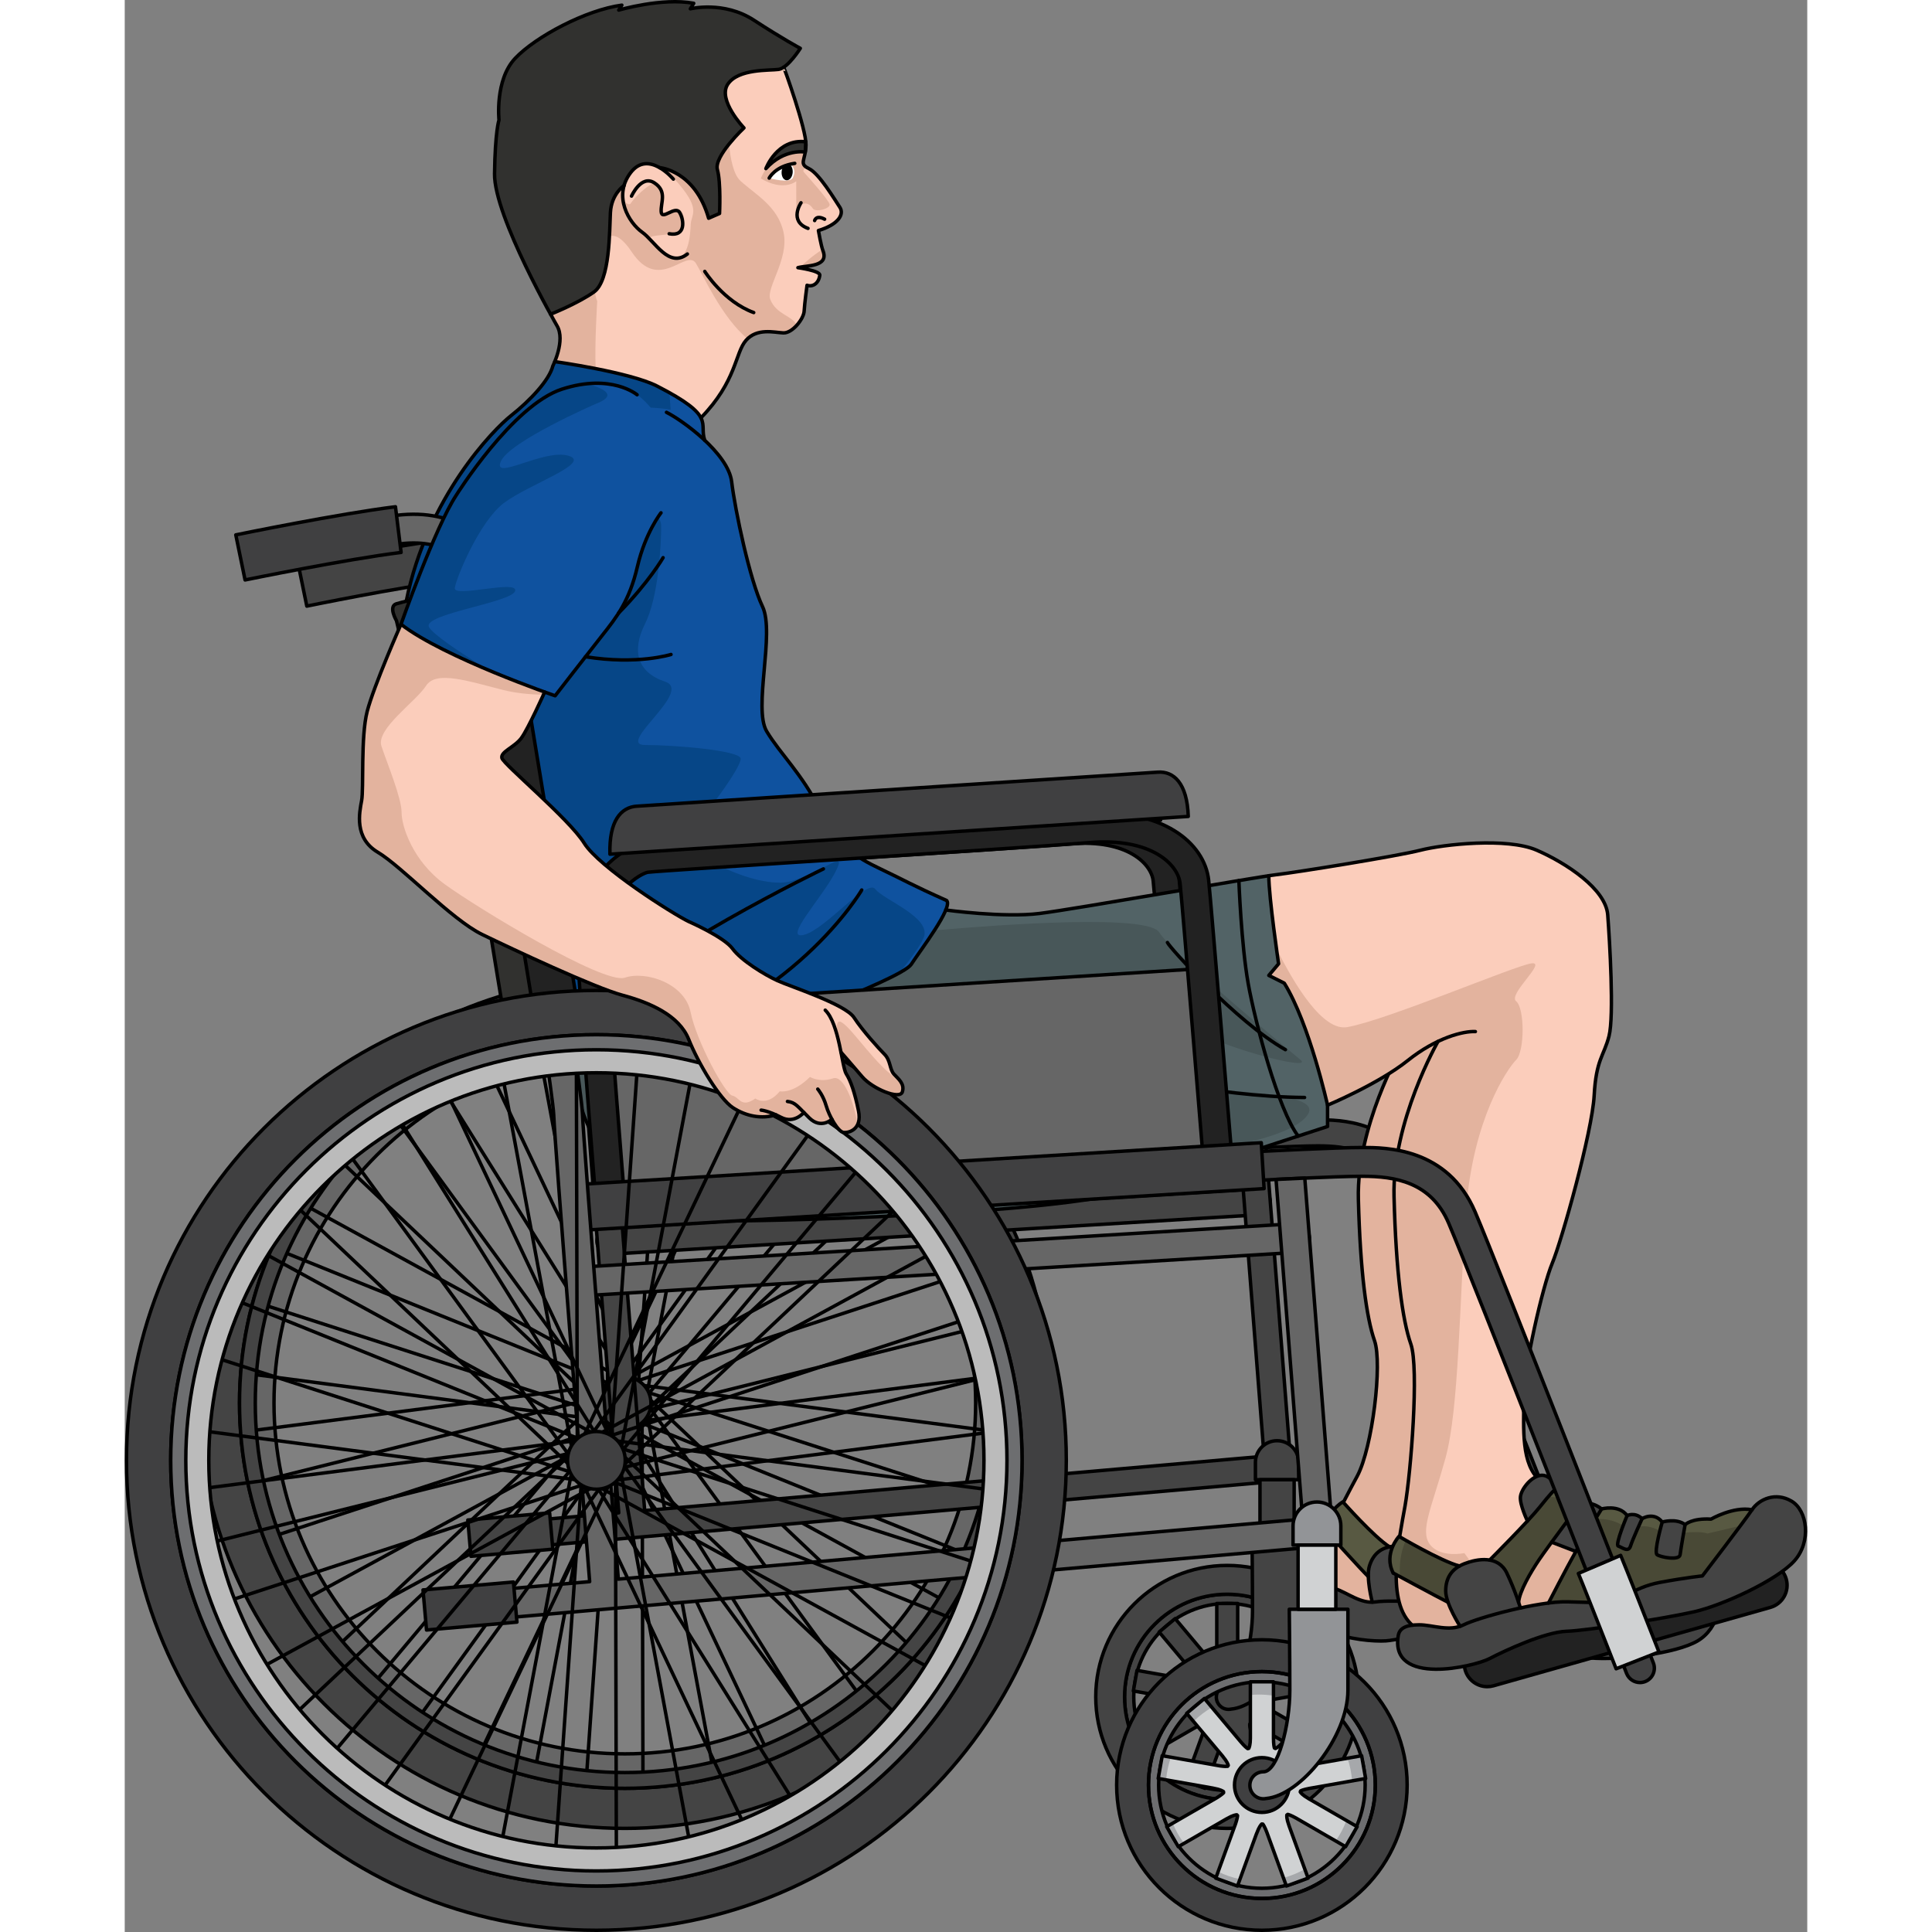 <?xml version="1.0" encoding="utf-8"?>
<!-- Created by: Science Figures, www.sciencefigures.org, Generator: Science Figures Editor -->
<!DOCTYPE svg PUBLIC "-//W3C//DTD SVG 1.1//EN" "http://www.w3.org/Graphics/SVG/1.1/DTD/svg11.dtd">
<svg version="1.1" id="Layer_1" xmlns="http://www.w3.org/2000/svg" xmlns:xlink="http://www.w3.org/1999/xlink" 
	 width="800px" height="800px" viewBox="0 0 487.003 559.212" enable-background="new 0 0 487.003 559.212"
	 xml:space="preserve">
<rect x="0" y="0" width="487.003" height="559.212" fill="#808080" stroke="none"/>
<g>
	<g>
		<g>
			<path fill="#666666" stroke="#000000" stroke-linecap="round" stroke-linejoin="round" stroke-miterlimit="10" d="
				M144.747,513.679c-59.317,0-107.571-48.26-107.571-107.574c0-59.315,48.254-107.574,107.571-107.574
				c59.314,0,107.573,48.259,107.573,107.574C252.32,465.419,204.062,513.679,144.747,513.679z M144.747,304.56
				c-55.991,0-101.544,45.551-101.544,101.545c0,55.992,45.553,101.545,101.544,101.545c55.992,0,101.546-45.553,101.546-101.545
				C246.293,350.11,200.739,304.56,144.747,304.56z"/>
			<g>
				<g>
					
						<line fill="none" stroke="#000000" stroke-linecap="round" stroke-linejoin="round" stroke-miterlimit="10" x1="149.738" y1="410.038" x2="149.997" y2="514.641"/>
					
						<line fill="none" stroke="#000000" stroke-linecap="round" stroke-linejoin="round" stroke-miterlimit="10" x1="150.256" y1="404.344" x2="170.034" y2="510.677"/>
				</g>
				<g>
					
						<line fill="none" stroke="#000000" stroke-linecap="round" stroke-linejoin="round" stroke-miterlimit="10" x1="140.678" y1="411.076" x2="185.728" y2="506.354"/>
					
						<line fill="none" stroke="#000000" stroke-linecap="round" stroke-linejoin="round" stroke-miterlimit="10" x1="143.524" y1="410.816" x2="199.19" y2="499.881"/>
				</g>
				<g>
					
						<line fill="none" stroke="#000000" stroke-linecap="round" stroke-linejoin="round" stroke-miterlimit="10" x1="151.1" y1="406.353" x2="212.789" y2="490.826"/>
					
						<line fill="none" stroke="#000000" stroke-linecap="round" stroke-linejoin="round" stroke-miterlimit="10" x1="148.168" y1="401.442" x2="226.672" y2="475.841"/>
				</g>
				<g>
					
						<line fill="none" stroke="#000000" stroke-linecap="round" stroke-linejoin="round" stroke-miterlimit="10" x1="144.375" y1="412.519" x2="236.825" y2="463.119"/>
					
						<line fill="none" stroke="#000000" stroke-linecap="round" stroke-linejoin="round" stroke-miterlimit="10" x1="146.525" y1="410.636" x2="243.914" y2="449.971"/>
				</g>
				<g>
					
						<line fill="none" stroke="#000000" stroke-linecap="round" stroke-linejoin="round" stroke-miterlimit="10" x1="150.031" y1="402.573" x2="249.591" y2="434.651"/>
					
						<line fill="none" stroke="#000000" stroke-linecap="round" stroke-linejoin="round" stroke-miterlimit="10" x1="144.773" y1="400.321" x2="252.014" y2="414.372"/>
				</g>
				<g>
					
						<line fill="none" stroke="#000000" stroke-linecap="round" stroke-linejoin="round" stroke-miterlimit="10" x1="148.216" y1="411.511" x2="252.752" y2="398.108"/>
					
						<line fill="none" stroke="#000000" stroke-linecap="round" stroke-linejoin="round" stroke-miterlimit="10" x1="148.85" y1="408.723" x2="250.757" y2="383.305"/>
				</g>
				<g>
					
						<line fill="none" stroke="#000000" stroke-linecap="round" stroke-linejoin="round" stroke-miterlimit="10" x1="146.945" y1="400.14" x2="246.347" y2="367.572"/>
					
						<line fill="none" stroke="#000000" stroke-linecap="round" stroke-linejoin="round" stroke-miterlimit="10" x1="141.367" y1="401.41" x2="236.385" y2="349.741"/>
				</g>
				<g>
					
						<line fill="none" stroke="#000000" stroke-linecap="round" stroke-linejoin="round" stroke-miterlimit="10" x1="150.729" y1="408.441" x2="227.424" y2="336.151"/>
					
						<line fill="none" stroke="#000000" stroke-linecap="round" stroke-linejoin="round" stroke-miterlimit="10" x1="149.604" y1="405.81" x2="217.108" y2="325.35"/>
				</g>
				<g>
					
						<line fill="none" stroke="#000000" stroke-linecap="round" stroke-linejoin="round" stroke-miterlimit="10" x1="143.019" y1="399.988" x2="204.292" y2="315.213"/>
					
						<line fill="none" stroke="#000000" stroke-linecap="round" stroke-linejoin="round" stroke-miterlimit="10" x1="139.255" y1="404.293" x2="185.756" y2="306.641"/>
				</g>
				<g>
					
						<line fill="#444444" stroke="#000000" stroke-linecap="round" stroke-linejoin="round" stroke-miterlimit="10" x1="150.96" y1="404.477" x2="170.516" y2="300.915"/>
					
						<line fill="#444444" stroke="#000000" stroke-linecap="round" stroke-linejoin="round" stroke-miterlimit="10" x1="148.503" y1="403.013" x2="155.823" y2="298.24"/>
				</g>
				<g>
					
						<line fill="#444444" stroke="#000000" stroke-linecap="round" stroke-linejoin="round" stroke-miterlimit="10" x1="139.751" y1="402.171" x2="139.496" y2="297.57"/>
					
						<line fill="#444444" stroke="#000000" stroke-linecap="round" stroke-linejoin="round" stroke-miterlimit="10" x1="139.234" y1="407.865" x2="119.458" y2="301.533"/>
				</g>
				<g>
					
						<line fill="none" stroke="#000000" stroke-linecap="round" stroke-linejoin="round" stroke-miterlimit="10" x1="148.816" y1="401.134" x2="103.765" y2="305.857"/>
					
						<line fill="none" stroke="#000000" stroke-linecap="round" stroke-linejoin="round" stroke-miterlimit="10" x1="145.967" y1="401.397" x2="90.304" y2="312.331"/>
				</g>
				<g>
					
						<line fill="none" stroke="#000000" stroke-linecap="round" stroke-linejoin="round" stroke-miterlimit="10" x1="138.393" y1="405.858" x2="76.702" y2="321.384"/>
					
						<line fill="none" stroke="#000000" stroke-linecap="round" stroke-linejoin="round" stroke-miterlimit="10" x1="141.323" y1="410.768" x2="62.823" y2="336.368"/>
				</g>
				<g>
					
						<line fill="none" stroke="#000000" stroke-linecap="round" stroke-linejoin="round" stroke-miterlimit="10" x1="145.116" y1="399.692" x2="52.666" y2="349.091"/>
					
						<line fill="none" stroke="#000000" stroke-linecap="round" stroke-linejoin="round" stroke-miterlimit="10" x1="142.965" y1="401.579" x2="45.582" y2="362.239"/>
				</g>
				<g>
					
						<line fill="none" stroke="#000000" stroke-linecap="round" stroke-linejoin="round" stroke-miterlimit="10" x1="139.461" y1="409.641" x2="39.898" y2="377.56"/>
					
						<line fill="none" stroke="#000000" stroke-linecap="round" stroke-linejoin="round" stroke-miterlimit="10" x1="144.717" y1="411.891" x2="37.479" y2="397.839"/>
				</g>
				<g>
					
						<line fill="none" stroke="#000000" stroke-linecap="round" stroke-linejoin="round" stroke-miterlimit="10" x1="141.275" y1="400.698" x2="36.74" y2="414.103"/>
					
						<line fill="none" stroke="#000000" stroke-linecap="round" stroke-linejoin="round" stroke-miterlimit="10" x1="140.645" y1="403.492" x2="38.735" y2="428.902"/>
				</g>
				<g>
					
						<line fill="none" stroke="#000000" stroke-linecap="round" stroke-linejoin="round" stroke-miterlimit="10" x1="142.548" y1="412.073" x2="43.146" y2="444.64"/>
					
						<line fill="none" stroke="#000000" stroke-linecap="round" stroke-linejoin="round" stroke-miterlimit="10" x1="148.122" y1="410.802" x2="53.105" y2="462.471"/>
				</g>
				<g>
					
						<line fill="none" stroke="#000000" stroke-linecap="round" stroke-linejoin="round" stroke-miterlimit="10" x1="138.759" y1="403.771" x2="62.068" y2="476.058"/>
					
						<line fill="none" stroke="#000000" stroke-linecap="round" stroke-linejoin="round" stroke-miterlimit="10" x1="139.891" y1="406.398" x2="72.384" y2="486.86"/>
				</g>
				<g>
					
						<line fill="none" stroke="#000000" stroke-linecap="round" stroke-linejoin="round" stroke-miterlimit="10" x1="146.476" y1="412.226" x2="85.197" y2="497.001"/>
					
						<line fill="none" stroke="#000000" stroke-linecap="round" stroke-linejoin="round" stroke-miterlimit="10" x1="150.235" y1="407.919" x2="103.738" y2="505.569"/>
				</g>
				<g>
					
						<line fill="none" stroke="#000000" stroke-linecap="round" stroke-linejoin="round" stroke-miterlimit="10" x1="138.529" y1="407.735" x2="118.979" y2="511.294"/>
					
						<line fill="none" stroke="#000000" stroke-linecap="round" stroke-linejoin="round" stroke-miterlimit="10" x1="140.99" y1="409.198" x2="133.67" y2="513.972"/>
				</g>
			</g>
			<g>
				<g>
					<path fill="#444444" stroke="#000000" stroke-linecap="round" stroke-linejoin="round" stroke-miterlimit="10" d="
						M21.63,406.105c0,67.992,55.124,123.116,123.117,123.116s123.119-55.121,123.119-123.116
						c0-67.996-55.123-123.119-123.119-123.119C76.754,282.986,21.63,338.109,21.63,406.105z M33.223,406.105
						c0-61.596,49.929-111.524,111.522-111.524c61.596,0,111.525,49.929,111.525,111.524c0,61.593-49.932,111.522-111.525,111.522
						S33.223,467.698,33.223,406.105z"/>
					<path fill="#444444" stroke="#000000" stroke-linecap="round" stroke-linejoin="round" stroke-miterlimit="10" d="
						M33.223,406.105c0,61.593,49.929,111.522,111.522,111.522c61.596,0,111.525-49.932,111.525-111.522
						c0-61.596-49.932-111.524-111.525-111.524S33.223,344.51,33.223,406.105z M37.786,406.105
						c0-59.071,47.89-106.959,106.961-106.959c59.068,0,106.957,47.888,106.957,106.959c0,59.069-47.889,106.955-106.957,106.955
						C85.676,513.061,37.786,465.175,37.786,406.105z"/>
					
						<circle fill="#404041" stroke="#000000" stroke-linecap="round" stroke-linejoin="round" stroke-miterlimit="10" cx="144.747" cy="406.105" r="7.561"/>
				</g>
			</g>
		</g>
		<g>
			<polygon fill="#444444" stroke="#000000" stroke-linecap="round" stroke-linejoin="round" stroke-miterlimit="10" points="
				143.524,287.415 303.187,277.264 308.712,329.007 146.456,341.564 			"/>
			<g>
				<path fill="#444444" stroke="#000000" stroke-linecap="round" stroke-linejoin="round" stroke-miterlimit="10" d="
					M140.438,363.029c-1.977,0-3.637-1.54-3.756-3.539c-0.129-2.076,1.452-3.862,3.531-3.987l187.354-11.396
					c2.051-0.128,3.863,1.454,3.99,3.531c0.125,2.076-1.455,3.86-3.531,3.989L140.67,363.021
					C140.593,363.026,140.515,363.029,140.438,363.029z"/>
				<path fill="#444444" stroke="#000000" stroke-linecap="round" stroke-linejoin="round" stroke-miterlimit="10" d="
					M334.329,426.864"/>
				<path fill="#222222" stroke="#000000" stroke-linecap="round" stroke-linejoin="round" stroke-miterlimit="10" d="
					M148.498,343.062c-1.939,0-3.588-1.491-3.749-3.457c-0.18-2.132-4.325-52.336-4.988-68.057
					c-0.724-17.124,11.238-26.167,17.499-26.999c1.792-0.239,19.231-1.374,47.538-3.203c27.57-1.784,58.821-3.804,68.435-4.604
					c19.633-1.643,30.918,7.532,31.94,17.435c0.75,7.241,6.073,72.358,6.298,75.125c0.173,2.074-1.373,3.893-3.445,4.062
					c-2.084,0.18-3.892-1.372-4.062-3.447c-0.057-0.679-5.544-67.803-6.286-74.967c-0.502-4.859-7.422-12.072-23.818-10.7
					c-9.685,0.809-40.972,2.831-68.576,4.616c-22.275,1.438-45.309,2.928-47.031,3.152c-1.459,0.194-11.561,5.065-10.963,19.213
					c0.657,15.568,4.924,67.233,4.967,67.753c0.174,2.073-1.369,3.893-3.442,4.062C148.708,343.057,148.602,343.062,148.498,343.062
					z"/>
				<path fill="#444444" stroke="#000000" stroke-linecap="round" stroke-linejoin="round" stroke-miterlimit="10" d="
					M299.819,237.397c-0.271-8.722-3.821-11.908-8.01-11.597l-136.479,8.912c-4.151,0.27-7.297,3.857-7.026,12.577L299.819,237.397z
					"/>
				<path fill="#444444" stroke="#000000" stroke-linecap="round" stroke-linejoin="round" stroke-miterlimit="10" d="
					M421.236,471.827c-1.504,0-2.928-0.908-3.509-2.395c-0.436-1.113-43.753-111.625-49.688-125.478
					c-4.639-10.823-14.056-12.282-22.658-12.282c-6.852,0-25.736,0.988-25.927,0.997c-2.043,0.131-3.849-1.485-3.959-3.562
					c-0.11-2.079,1.488-3.852,3.564-3.961c0.784-0.041,19.271-1.009,26.321-1.009c6.116,0,22.362,0,29.583,16.851
					c5.983,13.959,47.991,121.14,49.779,125.694c0.759,1.938-0.198,4.124-2.134,4.884
					C422.157,471.743,421.693,471.827,421.236,471.827z"/>
				
					<rect x="223.401" y="244.375" transform="matrix(0.061 0.998 -0.998 0.061 549.221 85.025)" fill="#444444" stroke="#000000" stroke-linecap="round" stroke-linejoin="round" stroke-miterlimit="10" width="12.054" height="179.995"/>
				<path fill="#444444" stroke="#000000" stroke-linecap="round" stroke-linejoin="round" stroke-miterlimit="10" d="
					M330.348,332.149l-7.529,0.353l6.963,89.008l-179.283,15.714c-1.361-17.016-9.109-114.074-9.402-121.996
					c-0.34-9.176-20.3-135.4-21.578-141.321c-1.896-8.796-11.198-17.361-27.132-15.402c-2.065,0.255-3.535,2.135-3.28,4.201
					c0.257,2.065,2.136,3.522,4.202,3.278c12.946-1.595,17.985,5.525,18.845,9.511c1.531,7.088,21.126,132.213,21.414,140.011
					c0.302,8.191,8.042,105.093,9.423,122.374l-19.891,1.744c-2.071,0.183-3.604,2.009-3.423,4.081
					c0.172,1.963,1.816,3.439,3.748,3.439c0.111,0,0.223-0.005,0.334-0.014l210.4-18.438c2.059-0.181,3.589-1.987,3.428-4.047
					L330.348,332.149z"/>
				<path fill="#444444" stroke="#000000" stroke-linecap="round" stroke-linejoin="round" stroke-miterlimit="10" d="
					M52.703,175.439l-2.428-11.81c1.096-0.225,26.987-5.537,41.834-7.367l1.475,11.964
					C79.219,169.998,52.966,175.386,52.703,175.439z"/>
				
					<rect x="106.307" y="432.523" transform="matrix(0.087 0.996 -0.996 0.087 544.533 294.384)" fill="#444444" stroke="#000000" stroke-linecap="round" stroke-linejoin="round" stroke-miterlimit="10" width="10.549" height="23.785"/>
			</g>
		</g>
		<g>
			<path fill="#444444" d="M339.52,421.409c-0.131-0.388-0.287-0.756-0.474-1.109c0,0,0,0,0-0.01
				c-0.586-1.052-1.45-1.924-2.507-2.51c0,0-0.011,0.011-0.011,0c-0.359-0.186-0.732-0.349-1.121-0.474
				c-0.587-0.181-1.22-0.276-1.866-0.276c-0.296,0-0.586,0.021-0.861,0.07c-0.349,0.037-0.676,0.104-1.002,0.206
				c-0.199,0.069-0.389,0.14-0.574,0.219c-2.185,0.925-3.741,3.054-3.812,5.563c-0.007,0.06-0.007,0.13-0.007,0.196v5.037h1.309
				h6.74h3.156v-0.021h1.305v-5.019C339.797,422.628,339.697,422.004,339.52,421.409z"/>
			<g>
				<path fill="#444444" d="M281.057,491.166c0,21.012,17.041,38.056,38.056,38.056c21.014,0,38.054-17.044,38.054-38.056
					c0-21.019-17.04-38.058-38.054-38.058C298.097,453.108,281.057,470.147,281.057,491.166z M289.396,491.166
					c0-16.413,13.305-29.719,29.716-29.719s29.716,13.306,29.716,29.719c0,16.41-13.305,29.717-29.716,29.717
					S289.396,507.576,289.396,491.166z"/>
				<path fill="#444444" stroke="#000000" stroke-linecap="round" stroke-linejoin="round" stroke-miterlimit="10" d="
					M289.396,491.166c0,16.41,13.305,29.717,29.716,29.717s29.716-13.307,29.716-29.717c0-16.413-13.305-29.719-29.716-29.719
					S289.396,474.753,289.396,491.166z M292.058,491.166c0-14.942,12.113-27.055,27.052-27.055c14.94,0,27.055,12.112,27.055,27.055
					c0,14.935-12.114,27.055-27.055,27.055C304.171,518.221,292.058,506.108,292.058,491.166z"/>
				<path fill="#444444" d="M309.077,493.184c-0.002-0.096-0.013-0.187-0.022-0.286c-0.186-0.15-0.85-0.564-2.546-0.869
					c-0.062-0.01-0.104-0.014-0.166-0.023l0.003-0.017l-14.402-2.541l1.054-5.962l15.161,2.676c1.197,0.159,1.771,0.134,1.973,0.102
					c0.055-0.073,0.107-0.15,0.163-0.236c-0.048-0.235-0.284-0.986-1.419-2.333l0.012-0.012l-0.068-0.073
					c-0.009-0.011-0.017-0.019-0.018-0.025l0,0l-9.396-11.199l4.64-3.886l9.414,11.221c1.146,1.36,1.731,1.79,1.941,1.915
					c0.088-0.02,0.18-0.045,0.271-0.073c0.112-0.212,0.41-0.931,0.418-2.664v-0.062c0-0.039-0.005-0.065-0.005-0.104h0.005v-14.613
					h6.052v14.739h0.002c0,0.012-0.002,0.021-0.002,0.033c0.013,1.673,0.172,2.364,0.252,2.584c0.079,0.045,0.167,0.082,0.261,0.121
					c0.227-0.084,0.903-0.436,2.046-1.796c0.031-0.038,0.054-0.072,0.09-0.109l0.005,0.004l9.393-11.193l4.641,3.89l-9.564,11.401
					c-1.007,1.223-1.323,1.842-1.404,2.061c0.031,0.081,0.073,0.167,0.12,0.257c0.225,0.078,0.968,0.243,2.694-0.059
					c0.063-0.009,0.104-0.021,0.168-0.032l0.003,0.008l14.39-2.534l1.052,5.962l-14.745,2.6c-1.484,0.285-2.111,0.548-2.306,0.658
					c-0.026,0.086-0.052,0.183-0.071,0.276c0.123,0.206,0.592,0.819,2.138,1.707l0,0c0.036,0.024,0.068,0.041,0.108,0.064
					l-0.006,0.009l12.662,7.308l-3.032,5.245l-12.97-7.495c-1.316-0.728-1.961-0.929-2.185-0.97
					c-0.081,0.047-0.155,0.103-0.234,0.163c-0.039,0.237-0.071,1.005,0.526,2.661c0.021,0.052,0.041,0.087,0.06,0.142l-0.011,0.003
					l4.997,13.737l-5.687,2.069l-5.141-14.125c-0.527-1.367-0.889-1.925-1.029-2.101c-0.093-0.014-0.186-0.021-0.284-0.024
					c-0.18,0.161-0.708,0.739-1.308,2.387c-0.02,0.049-0.025,0.086-0.042,0.133l-0.017-0.005l-4.998,13.739l-5.688-2.072
					l5.182-14.234c0.438-1.305,0.523-1.94,0.523-2.16c-0.062-0.065-0.127-0.134-0.201-0.202c-0.237,0.01-1.007,0.11-2.497,0.97
					c-0.059,0.03-0.096,0.06-0.149,0.096l-0.012-0.015l-12.664,7.31l-3.029-5.241l13.194-7.616
					C308.48,493.764,308.938,493.344,309.077,493.184z"/>
				<path fill="#444444" d="M331.531,492.051l11.208-1.978c-0.152-2.059-0.56-4.05-1.192-5.935l-10.709,1.885l-0.002-0.01
					c-0.062,0.013-0.104,0.024-0.168,0.034c-1.725,0.301-2.47,0.137-2.696,0.057c-0.044-0.089-0.086-0.173-0.12-0.255
					c0.081-0.22,0.399-0.836,1.404-2.063l7.084-8.44c-1.371-1.485-2.923-2.802-4.624-3.912l-6.922,8.257l-0.006-0.007
					c-0.034,0.041-0.058,0.074-0.088,0.112c-1.143,1.353-1.823,1.713-2.05,1.797c-0.092-0.039-0.178-0.077-0.257-0.12
					c-0.08-0.225-0.239-0.914-0.254-2.587c0-0.015,0.002-0.019,0.002-0.031h-0.002v-11.098c-1.228-0.188-2.487-0.29-3.769-0.29
					c-0.768,0-1.533,0.041-2.285,0.109v11.152h-0.004c0,0.035,0.004,0.064,0.004,0.104v0.062c-0.008,1.733-0.304,2.454-0.418,2.663
					c-0.094,0.03-0.185,0.058-0.271,0.071c-0.209-0.123-0.795-0.552-1.94-1.913l-7.458-8.89c-1.754,1.028-3.365,2.271-4.805,3.691
					l7.604,9.062c0.004,0.012,0.01,0.018,0.018,0.024l0.068,0.078l-0.015,0.01c1.135,1.347,1.372,2.096,1.423,2.333
					c-0.058,0.086-0.108,0.164-0.163,0.233c-0.203,0.033-0.774,0.061-1.973-0.101l-12.879-2.274
					c-0.656,1.881-1.087,3.869-1.261,5.929l12.327,2.173l-0.003,0.021c0.062,0.007,0.103,0.01,0.164,0.018
					c1.7,0.305,2.361,0.719,2.548,0.872c0.014,0.099,0.021,0.188,0.022,0.283c-0.14,0.161-0.597,0.58-1.716,1.269l-11.619,6.713
					c0.771,1.883,1.771,3.656,2.967,5.271l11.147-6.433l0.012,0.018c0.06-0.034,0.097-0.062,0.15-0.1
					c1.493-0.852,2.261-0.96,2.501-0.968c0.071,0.069,0.141,0.135,0.202,0.202c-0.004,0.218-0.09,0.851-0.525,2.158l-4.569,12.555
					c1.797,0.884,3.712,1.55,5.724,1.968l4.353-11.957l0.017,0.01c0.016-0.052,0.022-0.091,0.043-0.14
					c0.6-1.646,1.127-2.225,1.305-2.384c0.104,0.007,0.194,0.013,0.284,0.025c0.146,0.173,0.501,0.735,1.029,2.102l4.37,12.012
					c1.98-0.537,3.858-1.312,5.603-2.296l-4.146-11.397l0.012-0.006c-0.019-0.049-0.039-0.087-0.06-0.136
					c-0.599-1.656-0.565-2.424-0.526-2.667c0.08-0.058,0.156-0.111,0.234-0.16c0.227,0.039,0.868,0.24,2.185,0.974l10.399,6.006
					c1.146-1.651,2.098-3.448,2.813-5.363l-9.873-5.702l0.007-0.012c-0.041-0.02-0.069-0.032-0.11-0.059
					c-1.548-0.89-2.013-1.507-2.136-1.711c0.021-0.098,0.043-0.189,0.071-0.275C329.424,492.597,330.048,492.333,331.531,492.051z"
					/>
				<path fill="#444444" stroke="#000000" stroke-linecap="round" stroke-linejoin="round" stroke-miterlimit="10" d="
					M319.109,483.989c3.964,0,7.178,3.213,7.178,7.177s-3.214,7.175-7.178,7.175c-3.961,0-7.174-3.211-7.174-7.175
					S315.148,483.989,319.109,483.989z"/>
				<path fill="#444444" stroke="#000000" stroke-linecap="round" stroke-linejoin="round" stroke-miterlimit="10" d="
					M281.057,491.166c0,21.012,17.041,38.056,38.056,38.056c21.014,0,38.054-17.044,38.054-38.056
					c0-21.019-17.04-38.058-38.054-38.058C298.097,453.108,281.057,470.147,281.057,491.166z M289.396,491.166
					c0-16.413,13.305-29.719,29.716-29.719s29.716,13.306,29.716,29.719c0,16.41-13.305,29.717-29.716,29.717
					S289.396,507.576,289.396,491.166z"/>
				<path fill="#444444" stroke="#000000" stroke-linecap="round" stroke-linejoin="round" stroke-miterlimit="10" d="
					M309.077,493.184c-0.002-0.096-0.013-0.187-0.022-0.286c-0.186-0.15-0.85-0.564-2.546-0.869
					c-0.062-0.01-0.104-0.014-0.166-0.023l0.003-0.017l-14.402-2.541l1.054-5.962l15.161,2.676c1.197,0.159,1.771,0.134,1.973,0.102
					c0.055-0.073,0.107-0.15,0.163-0.236c-0.048-0.235-0.284-0.986-1.419-2.333l0.012-0.012l-0.068-0.073
					c-0.009-0.011-0.017-0.019-0.018-0.025l0,0l-9.396-11.199l4.64-3.886l9.414,11.221c1.146,1.36,1.731,1.79,1.941,1.915
					c0.088-0.02,0.18-0.045,0.271-0.073c0.112-0.212,0.41-0.931,0.418-2.664v-0.062c0-0.039-0.005-0.065-0.005-0.104h0.005v-14.613
					h6.052v14.739h0.002c0,0.012-0.002,0.021-0.002,0.033c0.013,1.673,0.172,2.364,0.252,2.584c0.079,0.045,0.167,0.082,0.261,0.121
					c0.227-0.084,0.903-0.436,2.046-1.796c0.031-0.038,0.054-0.072,0.09-0.109l0.005,0.004l9.393-11.193l4.641,3.89l-9.564,11.401
					c-1.007,1.223-1.323,1.842-1.404,2.061c0.031,0.081,0.073,0.167,0.12,0.257c0.225,0.078,0.968,0.243,2.694-0.059
					c0.063-0.009,0.104-0.021,0.168-0.032l0.003,0.008l14.39-2.534l1.052,5.962l-14.745,2.6c-1.484,0.285-2.111,0.548-2.306,0.658
					c-0.026,0.086-0.052,0.183-0.071,0.276c0.123,0.206,0.592,0.819,2.138,1.707l0,0c0.036,0.024,0.068,0.041,0.108,0.064
					l-0.006,0.009l12.662,7.308l-3.032,5.245l-12.97-7.495c-1.316-0.728-1.961-0.929-2.185-0.97
					c-0.081,0.047-0.155,0.103-0.234,0.163c-0.039,0.237-0.071,1.005,0.526,2.661c0.021,0.052,0.041,0.087,0.06,0.142l-0.011,0.003
					l4.997,13.737l-5.687,2.069l-5.141-14.125c-0.527-1.367-0.889-1.925-1.029-2.101c-0.093-0.014-0.186-0.021-0.284-0.024
					c-0.18,0.161-0.708,0.739-1.308,2.387c-0.02,0.049-0.025,0.086-0.042,0.133l-0.017-0.005l-4.998,13.739l-5.688-2.072
					l5.182-14.234c0.438-1.305,0.523-1.94,0.523-2.16c-0.062-0.065-0.127-0.134-0.201-0.202c-0.237,0.01-1.007,0.11-2.497,0.97
					c-0.059,0.03-0.096,0.06-0.149,0.096l-0.012-0.015l-12.664,7.31l-3.029-5.241l13.194-7.616
					C308.48,493.764,308.938,493.344,309.077,493.184z"/>
			</g>
			<path fill="#444444" stroke="#000000" stroke-linecap="round" stroke-linejoin="round" stroke-miterlimit="10" d="
				M319.496,487.702c3.81,0,6.932-12.236,6.932-21.343s-0.137-21.242-0.137-21.242h15.357c0,0,0,8.738,0,21.242
				c0,12.187-12.371,27.548-21.432,28.336c-0.234,0.048-0.476,0.077-0.723,0.077c-1.956,0-3.532-1.582-3.532-3.532
				C315.962,489.284,317.542,487.702,319.496,487.702z"/>
			<path fill="#444444" stroke="#000000" stroke-linecap="round" stroke-linejoin="round" stroke-miterlimit="10" d="
				M327.274,423.275c0-3.46,2.804-6.263,6.263-6.263c3.455,0,6.258,2.803,6.258,6.263v5.026h-12.521V423.275z"/>
			<rect x="328.594" y="428.306" fill="#444444" width="9.889" height="16.812"/>
			
				<rect x="328.594" y="428.306" fill="#444444" stroke="#000000" stroke-linecap="round" stroke-linejoin="round" stroke-miterlimit="10" width="9.889" height="16.812"/>
		</g>
	</g>
	<g>
		<g id="XMLID_13_">
			<g>
				<path fill="#0F529F" d="M166.798,120.933c1.115,2.215,0.2,3.929,1.099,6.511v0.017c3.896,3.629,7.308,7.958,7.775,11.969
					c0.998,8.292,5.294,28.505,8.94,36.129c3.646,7.643-2.765,29.504,1.215,36.146c3.979,6.627,10.122,12.121,15.417,22.727
					c5.311,10.606,10.506,13.735,17.465,17.05c6.961,3.311,8.808,4.527,19.197,9.173c0.165,0.184,0.249,0.448,0.249,0.781
					c0,0.519-0.183,1.183-0.5,1.966c0,0.033-0.016,0.065-0.032,0.1c-0.102,0.25-0.217,0.499-0.35,0.767
					c-0.134,0.298-0.301,0.615-0.467,0.931c-0.648,1.248-1.498,2.665-2.431,4.096c-0.449,0.717-0.932,1.432-1.398,2.132
					c-0.083,0.101-0.133,0.184-0.184,0.267c-0.099,0.134-0.183,0.267-0.267,0.384c-0.449,0.665-0.899,1.298-1.332,1.93
					c-0.216,0.301-0.399,0.567-0.598,0.851c-0.018,0.016-0.034,0.049-0.034,0.066c-0.1,0.133-0.2,0.283-0.3,0.417
					c-0.116,0.149-0.216,0.314-0.316,0.464c-0.033,0.034-0.051,0.067-0.084,0.102c-0.533,0.782-1.031,1.497-1.464,2.113
					c-0.083,0.117-0.149,0.234-0.232,0.333c-0.035,0.051-0.051,0.1-0.085,0.133c-0.165,0.251-0.315,0.483-0.448,0.684
					c-2.797,4.296-48.832,21.859-64.217,23.542c-0.649,0.066-1.331,0.167-2.014,0.266c-0.366,0.051-0.75,0.117-1.132,0.185
					c-0.317,0.049-0.634,0.099-0.95,0.166c-0.715,0.133-1.432,0.282-2.163,0.433c-2.314,0.482-4.696,1.066-7.076,1.683
					c-0.467,0.131-0.934,0.249-1.398,0.365c-2.414,0.633-4.829,1.266-7.159,1.847c-0.501,0.117-0.983,0.251-1.448,0.351
					c-0.267,0.065-0.518,0.116-0.783,0.184c-0.583,0.133-1.148,0.266-1.698,0.384c-1.599,0.331-3.146,0.632-4.595,0.832
					c-0.416,0.049-0.816,0.1-1.216,0.149c-0.183,0.017-0.382,0.033-0.565,0.05c-0.499,0.049-0.967,0.084-1.434,0.1
					c-0.032,0-0.049,0-0.065,0c-4.112,0.149-7.077-0.816-8.024-3.828c-2.997-9.525-7.86-10.641-8.042-21.295
					c0,0-26.889-83.379-29.701-95.3c-1.932-8.125-2.465-15.268-2.465-15.268c6.109-30.234,25.424-49.813,30.251-53.626
					c5.777-4.578,11.172-10.422,12.188-14.486c0,0,0.232-0.466,0.55-1.231c0,0,21.76,3.064,29.618,7.094
					C162.651,116.139,165.683,118.785,166.798,120.933z"/>
				<path fill="#FBCDBB" d="M146.402,50.007c2.697-3.562,5.944-2.914,8.441-1.48c0.648,0.065,10.321,1.198,14.168,14.634
					l3.162-1.365c0,0,0.435-8.891-0.632-12.72c-1.049-3.829,7.692-12.055,7.692-12.055s-7.708-8.074-4.678-12.636
					c3.028-4.545,12.053-3.931,14.733-4.296c0.45-0.066,0.949-0.282,1.433-0.616c0.099-0.066,6.576,17.965,6.477,22.477
					c-0.118,4.529-2.182,5.395,0.831,6.843c3.031,1.466,7.477,9.008,8.941,11.172c1.449,2.148-0.601,5.094-6.177,6.759
					c0,0,0.766,4.445,1.28,5.778c1.916,4.828-4.811,4.277-7.225,4.978c0,0,6.493,0.866,6.326,2.182
					c-0.3,2.414-2.081,3.479-3.679,2.913c0,0-0.716,5.262-0.833,7.477c-0.115,2.229-3.396,6.425-6.025,6.311
					c-2.648-0.118-7.593-1.5-10.789,2.146c-3.214,3.63-2.698,11.786-13.053,22.426c-1.115-2.147-4.146-4.794-12.704-9.173
					c-7.858-4.029-29.618-7.094-29.618-7.094c0.932-2.264,2.548-7.191,0.648-10.355c0,0-0.715-1.249-1.864-3.362
					c0,0,7.825-3.098,12.536-6.411c4.713-3.329,4.496-17.563,4.796-23.025c0.282-5.277,3.729-7.642,3.929-7.759
					c0.017-0.032,0.017-0.032,0.017-0.032C144.887,52.473,145.487,51.224,146.402,50.007z"/>
				<path fill="#31312F" d="M143.021,2.906c0.617-0.166,12.786-3.612,21.678-1.948l-0.982,1.599c0,0,9.657-2.396,18.348,3.248
					c8.69,5.66,13.485,8.175,13.485,8.175s-2.464,3.945-4.827,5.493c-0.483,0.334-0.982,0.55-1.433,0.616
					c-2.681,0.365-11.705-0.249-14.733,4.296c-3.03,4.562,4.678,12.636,4.678,12.636s-8.741,8.226-7.692,12.055
					c1.066,3.829,0.632,12.72,0.632,12.72l-3.162,1.365c-3.847-13.436-13.52-14.568-14.168-14.634
					c-2.497-1.434-5.744-2.082-8.441,1.48c-0.915,1.217-1.516,2.466-1.865,3.714c0,0,0,0-0.017,0.032
					c-0.199,0.117-3.646,2.481-3.929,7.759c-0.3,5.462-0.083,19.696-4.796,23.025c-4.711,3.313-12.536,6.411-12.536,6.411
					c-4.662-8.458-16.349-30.733-16.216-40.641c0.166-12.371,1.298-15.567,1.298-15.567s-1.249-11.604,4.679-17.864
					c5.927-6.259,20.445-13.986,30.885-15.384L143.021,2.906z"/>
			</g>
		</g>
	</g>
	<path fill="#064687" d="M217.244,257.339c-2.338-3.119-14.422,11.691-20.657,13.251c-6.235,1.559,5.067-10.522,8.964-17.928
		c3.897-7.403-2.338-0.78-12.471,2.338c-10.133,3.119-34.687-9.743-30.011-14.029c4.676-4.285,15.591-19.098,15.2-21.436
		c-0.39-2.338-19.098-3.897-27.671-3.897s14.03-15.591,5.846-18.318c-8.186-2.729-9.743-8.964-5.846-16.758
		c3.897-7.795,4.676-22.605,4.676-28.45s-21.045-21.048-17.147-28.843c3.896-7.793,19.877-4.676,19.877-4.676l-0.341-4.927
		c-1.071-0.6-2.246-1.229-3.569-1.906c-7.858-4.029-29.618-7.094-29.618-7.094c-0.317,0.766-0.55,1.231-0.55,1.231
		c-1.016,4.064-6.41,9.908-12.188,14.486c-4.827,3.812-24.142,23.392-30.251,53.626c0,0,0.533,7.143,2.465,15.268
		c2.812,11.921,29.701,95.3,29.701,95.3c0.182,10.654,5.045,11.77,8.042,21.295c0.947,3.012,3.912,3.978,8.024,3.828
		c0.017,0,0.033,0,0.065,0c0.467-0.016,0.935-0.051,1.434-0.1c0.184-0.017,0.383-0.033,0.565-0.05c0.399-0.05,0.8-0.101,1.216-0.149
		c1.448-0.2,2.996-0.501,4.595-0.832c0.55-0.118,1.115-0.251,1.698-0.384c0.266-0.067,0.517-0.118,0.783-0.184
		c0.465-0.1,0.947-0.233,1.448-0.351c2.33-0.581,4.745-1.214,7.159-1.847c0.465-0.116,0.932-0.234,1.398-0.365
		c2.38-0.616,4.762-1.2,7.076-1.683c0.731-0.15,1.448-0.3,2.163-0.433c0.316-0.067,0.633-0.117,0.95-0.166
		c0.382-0.067,0.766-0.134,1.132-0.185c0.683-0.099,1.364-0.199,2.014-0.266c13.277-1.45,49.365-14.728,60.802-21.1
		c3.284-4.076,6.162-8.008,7.055-10.238C233.611,265.525,219.582,260.457,217.244,257.339z"/>
	<g>
		<g>
			<path fill="#E3B39E" d="M369.318,303.828c-2.627,1.231-5.509,2.978-8.469,5.348c-8.086,6.468-22.287,12.392-22.287,12.392
				s-5.027-22.639-12.039-33.956l-4.304-2.163l2.718-3.233c0,0-2.718-18.49-2.718-24.512v-0.013
				c0.861-0.131,1.519-0.225,1.968-0.273c6.115-0.704,33.956-5.202,40.247-6.819c6.291-1.619,24.079-3.587,32.338,0
				c8.278,3.585,19.229,10.836,19.774,17.994c0.543,7.155,1.792,28.175,0.352,33.75c-1.44,5.57-3.587,6.466-4.132,16.536
				c-0.528,10.054-8.981,40.248-11.67,46.716c-2.708,6.468-7.908,29.104-7.908,37.542c0,8.452-2.244,23.005,1.652,28.974
				c8.289,12.729,37.974,26.992,43.799,26.554c5.81-0.433,15.271,2.835,13.344,5.577c-1.942,2.737-13.934,12.532-19.671,14.047
				c-5.752,1.509-24.831-2.539-33.276-5.047c-8.44-2.519-19.87-5.563-27.521-5.943c-7.673-0.355-20.684-4.349-22.771-7.581
				c-5.598-8.615,3.682-24.295,8.028-32.515c4.354-8.236,7.311-32.503,4.972-39.145c-2.338-6.662-4.129-19.949-4.676-40.972
				C356.525,326.065,369.318,303.828,369.318,303.828z"/>
		</g>
		<g>
			<path fill="#4E827F" d="M338.566,321.567c0,0-5.031-22.639-12.038-33.958l-4.312-2.155l2.722-3.236
				c0,0-2.722-18.487-2.722-24.515l-36.301,7.36l-1.97,80.223c19.943-6.468,54.621-17.787,54.621-17.787V321.567"/>
			<path fill="none" stroke="#000000" stroke-linecap="round" stroke-linejoin="round" stroke-miterlimit="10" d="M369.316,303.82
				c0,0-12.783,22.239-12.244,43.261c0.539,21.023,2.336,34.319,4.672,40.97c2.336,6.646-0.619,30.921-4.968,39.145
				c-4.351,8.226-13.63,23.902-8.034,32.524c2.097,3.23,15.109,7.216,22.771,7.583c7.66,0.367,19.08,3.419,27.525,5.932
				c8.44,2.512,27.528,6.565,33.272,5.05c5.745-1.51,17.738-11.313,19.672-14.051c1.935-2.741-7.528-6.002-13.345-5.565
				c-5.818,0.438-35.509-13.832-43.801-26.561c-3.885-5.967-1.649-20.521-1.649-28.966c0-8.445,5.211-31.084,7.904-37.552
				c2.696-6.471,11.142-36.653,11.681-46.716s2.693-10.96,4.131-16.53s0.181-26.594-0.357-33.756
				c-0.539-7.16-11.5-14.398-19.766-17.99c-8.265-3.593-26.054-1.619-32.342,0c-6.287,1.617-36.113,6.372-42.22,7.093"/>
			<path fill="none" stroke="#000000" stroke-linecap="round" stroke-linejoin="round" stroke-miterlimit="10" d="M338.566,321.567
				c0,0-5.031-22.639-12.038-33.958l-4.312-2.155l2.722-3.236c0,0-2.722-18.487-2.722-24.515l-36.301,7.36l-1.97,80.223
				c19.943-6.468,54.621-17.787,54.621-17.787V321.567c0,0,14.195-5.93,22.281-12.397c8.083-6.468,15.631-8.264,18.865-8.083"/>
		</g>
		<g>
			<g>
				<path fill="#444444" d="M429.379,456.028c0,0-3.176,5.99-3.895,7.543c-0.704,1.555-5.351-0.986-6.094-1.966
					c-0.73-0.975,4.163-8.215,4.163-8.215S427.647,453.519,429.379,456.028z"/>
				<path fill="#444444" d="M418.488,450.782c0,0-4.258,4.651-5.407,6.283c-1.163,1.627-2.374-0.461-3.242-1.047
					c-0.854-0.593,4.952-7.335,4.952-7.335S417.208,448.337,418.488,450.782z"/>
				<path fill="#444444" d="M408.592,444.752c0,0-6.558,5.47-10.441,9.062l-5.619-4.535c4.896-3.553,11.256-8.045,11.256-8.045
					S406.893,442.082,408.592,444.752z"/>
				<path fill="#444444" d="M395.702,430.737c2.667,0.857,2.859,5.21,2.859,5.21c-0.518-0.167-0.854-0.223-0.854-0.223
					s-1.26,0.518-5.271,3.21c-1.014,0.685-2.648,1.636-4.515,2.682c0,0-0.679-4.994,0.208-7.014
					C389.021,432.569,393.036,429.878,395.702,430.737z"/>
				<path fill="#585942" d="M436.719,456.796c0,0,7.007-1.541,11.65,1.017c-2.826,2.234-18.784,13.285-18.784,13.285
					s-4.131-0.91-11.801-1.9c-7.665-1.01-13.389,1.769-13.389,1.769s-5.275-1.902-12.83-4.558c-1.391-0.481-3.132-0.924-5.071-1.28
					c0,0,7.757-7.727,11.656-11.314c3.884-3.592,10.441-9.062,10.441-9.062s4.953,0.18,6.199,3.932c0,0-5.807,6.742-4.952,7.335
					c0.868,0.586,2.079,2.674,3.242,1.047c1.149-1.632,5.407-6.283,5.407-6.283s3.712-0.971,5.065,2.608c0,0-4.894,7.24-4.163,8.215
					c0.743,0.979,5.39,3.521,6.094,1.966c0.719-1.553,3.895-7.543,3.895-7.543S431.697,454.84,436.719,456.796z"/>
				<path fill="#585942" d="M403.787,441.233c0,0-6.359,4.492-11.256,8.045c-2.021,1.465-3.807,2.777-4.795,3.551
					c-3.372,2.63-7.866,6.699-9.095,9.531c-0.029-1.893-0.144-5.193-0.618-8.728c-0.332-2.464-1.675-3.991-3.416-4.901
					c0.463-0.24,7.909-4.079,13.313-7.115c1.866-1.046,3.501-1.997,4.515-2.682c4.012-2.692,5.271-3.21,5.271-3.21
					s0.337,0.056,0.854,0.223C400.055,436.429,403.096,437.8,403.787,441.233z"/>
				<path fill="#585942" d="M366.066,447.726c-2.971,0.605-4.818,2.482-5.776,5.455c-0.28,0.867-0.363,2-0.335,3.17
					c-2.352-2.305-11.233-12.166-11.233-12.166l-0.792-0.256c-1.008-5.994,4.655-9.212,4.655-9.212S361.546,444.836,366.066,447.726
					z"/>
				<path fill="#444444" d="M374.607,448.731c1.741,0.91,3.084,2.438,3.416,4.901c0.475,3.534,0.589,6.835,0.618,8.728l-0.006,0.016
					c0.016,1.048,0,1.666,0,1.666l-0.005,0.014c-6.876-0.684-13.873-0.789-16.458-0.395c-0.371,0.064-0.73,0.084-1.087,0.087
					l0.005-0.016c0,0-1.046-3.956-1.136-7.382c-0.028-1.17,0.055-2.303,0.335-3.17c0.958-2.973,2.806-4.85,5.776-5.455
					c0.006-0.016,0.015,0.003,0.015,0.003c0.475-0.114,0.968-0.174,1.498-0.204C369.705,447.398,372.45,447.598,374.607,448.731z"/>
				<path fill="#444444" d="M459.588,458.905c3.388,3.835,1.896,12.386-4.334,16.046c-6.231,3.676-22.857,5.685-31.026,4.936
					c-8.169-0.752-29.602-4.078-35.381-5.724c-5.771-1.659-18.035-0.148-22.699,0.653c-4.686,0.811-28.878-1.104-22.232-13.897
					c0.925-1.772,2.822-2.236,6.45-1.066c3.308,1.066,6.75,3.945,10.721,3.896c0.356-0.003,0.716-0.022,1.087-0.087
					c2.585-0.395,9.582-0.289,16.458,0.395c2.744,0.262,5.455,0.615,7.863,1.072c1.939,0.356,3.681,0.799,5.071,1.28
					c7.555,2.655,12.83,4.558,12.83,4.558s5.724-2.778,13.389-1.769c7.67,0.99,11.801,1.9,11.801,1.9s15.958-11.051,18.784-13.285
					C451.191,455.575,456.201,455.071,459.588,458.905z"/>
			</g>
			<g>
				<path fill="none" stroke="#000000" stroke-linecap="round" stroke-linejoin="round" stroke-miterlimit="10" d="M343.921,460.929
					c0.923-1.774,2.824-2.243,6.444-1.076c3.618,1.168,7.387,4.484,11.808,3.809c4.425-0.677,21.837,0.102,29.393,2.747
					c7.559,2.648,12.83,4.558,12.83,4.558s5.731-2.775,13.396-1.775c7.669,0.999,11.793,1.907,11.793,1.907
					s15.965-11.041,18.79-13.283c2.826-2.244,7.822-2.737,11.213,1.091c3.392,3.828,1.896,12.386-4.336,16.054
					c-6.229,3.668-22.854,5.668-31.024,4.928c-8.171-0.746-29.595-4.078-35.371-5.729c-5.772-1.65-18.039-0.14-22.712,0.667
					C361.47,475.629,337.273,473.716,343.921,460.929z"/>
				<path fill="none" stroke="#000000" stroke-linecap="round" stroke-linejoin="round" stroke-miterlimit="10" d="M347.93,443.929
					c-1.007-6.002,4.658-9.222,4.658-9.222s8.98,10.147,13.49,13.021"/>
				<path fill="none" stroke="#000000" stroke-linecap="round" stroke-linejoin="round" stroke-miterlimit="10" d="M361.099,463.742
					c0,0-1.905-7.138-0.798-10.566c1.104-3.43,3.424-5.414,7.282-5.642c3.858-0.23,9.69,0.601,10.44,6.099
					c0.749,5.498,0.618,10.415,0.618,10.415"/>
				<path fill="none" stroke="#000000" stroke-linecap="round" stroke-linejoin="round" stroke-miterlimit="10" d="M348.728,444.187
					c0,0,8.878,9.861,11.231,12.167"/>
				<path fill="none" stroke="#000000" stroke-linecap="round" stroke-linejoin="round" stroke-miterlimit="10" d="M374.586,448.735
					c0,0,13.825-7.103,17.85-9.801c4.023-2.696,5.277-3.205,5.277-3.205s5.154,0.909,6.079,5.509c0,0-12.678,8.963-16.049,11.597
					c-3.372,2.635-7.895,6.701-9.098,9.545"/>
				<path fill="none" stroke="#000000" stroke-linecap="round" stroke-linejoin="round" stroke-miterlimit="10" d="M386.504,465.131
					c0,0,7.757-7.734,11.646-11.317c3.886-3.582,10.449-9.057,10.449-9.057s4.952,0.172,6.197,3.927c0,0-5.812,6.745-4.951,7.332
					c0.861,0.589,2.082,2.675,3.238,1.044c1.157-1.631,5.414-6.279,5.414-6.279s3.706-0.961,5.048,2.612c0,0-4.887,7.244-4.149,8.22
					c0.737,0.973,5.384,3.521,6.095,1.966c0.712-1.56,3.892-7.54,3.892-7.54s2.311-1.204,7.34,0.75c0,0,7.008-1.523,11.652,1.026"/>
				
					<line fill="none" stroke="#000000" stroke-linecap="round" stroke-linejoin="round" stroke-miterlimit="10" x1="398.15" y1="453.813" x2="392.536" y2="449.284"/>
				<path fill="none" stroke="#000000" stroke-linecap="round" stroke-linejoin="round" stroke-miterlimit="10" d="M387.932,441.614
					c0,0-0.68-4.985,0.204-7.012c0.882-2.025,4.906-4.725,7.574-3.863c2.667,0.859,2.849,5.211,2.849,5.211"/>
				<path fill="none" stroke="#000000" stroke-linecap="round" stroke-linejoin="round" stroke-miterlimit="10" d="M403.792,441.238
					c0,0,3.102,0.841,4.808,3.519"/>
				<path fill="none" stroke="#000000" stroke-linecap="round" stroke-linejoin="round" stroke-miterlimit="10" d="M414.797,448.684
					c0,0,2.409-0.341,3.701,2.097"/>
				<path fill="none" stroke="#000000" stroke-linecap="round" stroke-linejoin="round" stroke-miterlimit="10" d="M423.546,453.393
					c0,0,4.113,0.133,5.837,2.646"/>
			</g>
		</g>
	</g>
	<path fill="#222222" stroke="#000000" stroke-linecap="round" stroke-linejoin="round" stroke-miterlimit="10" d="M394.378,488.197
		c-2.904,0-5.573-1.915-6.404-4.848c-1.002-3.539,1.055-7.22,4.593-8.222l80.124-22.685c3.541-1.003,7.222,1.058,8.222,4.594
		c1.002,3.54-1.055,7.22-4.592,8.222l-80.124,22.685C395.59,488.116,394.978,488.197,394.378,488.197z"/>
	<g>
		<g>
			<g>
				<path fill="#31312F" d="M196.99,43.961l-0.009,0.052c0,0-6.054-1.13-11.408,4.789c0,0,3.23-8.757,11.555-7.771l0.008,0.025
					L196.99,43.961z"/>
				<path fill="#526366" d="M335.626,284.577l-4.478-2.248l2.83-3.363c0,0-2.83-19.229-2.83-25.49v-0.016
					c-1.997,0.301-5.013,0.799-8.674,1.397c-17.433,2.913-49.647,8.524-57.673,9.541c-10.457,1.299-27.155-0.999-27.155-0.999
					c-1.765,4.412-7.858,12.421-10.023,15.767c-2.796,4.296-48.832,21.859-64.214,23.542c-10.523,1.149-24.792,6.676-33.698,6.992
					c0,0,1.315,9.256,4.111,15.417c2.797,6.177,10.839,27.654,31.018,28.221c20.179,0.565,105.756-2.049,126.501-8.774
					c14.451-4.694,36.361-11.82,48.299-15.716c5.194-1.7,8.508-2.78,8.508-2.78v-6.177
					C348.147,319.891,342.919,296.347,335.626,284.577z"/>
				<path fill="#FBCDBB" d="M380.13,301.442c-2.73,1.281-5.728,3.097-8.808,5.561c-8.408,6.727-23.175,12.888-23.175,12.888
					s-5.229-23.544-12.521-35.313l-4.478-2.248l2.83-3.363c0,0-2.83-19.229-2.83-25.49v-0.016c0.9-0.134,1.58-0.233,2.048-0.283
					c6.36-0.732,35.312-5.411,41.855-7.093c6.544-1.681,25.04-3.729,33.63,0c8.608,3.73,19.996,11.271,20.562,18.714
					c0.567,7.442,1.866,29.302,0.367,35.097c-1.5,5.794-3.73,6.727-4.296,17.199c-0.55,10.454-9.341,41.854-12.138,48.581
					c-2.813,6.727-8.225,30.268-8.225,39.043c0,8.789-0.898,19.262,4.862,23.925c12.27,9.955,46.202,14.601,51.829,12.303
					c5.611-2.281,16.018-2.064,14.984,1.265c-1.049,3.33-9.79,16.85-14.984,20.179c-5.211,3.33-25.391,5.411-34.547,5.628
					c-9.157,0.199-21.444,0.832-29.136,2.896c-7.709,2.099-21.86,2.299-24.958-0.231c-8.292-6.745-4.111-25.224-2.431-34.747
					c1.682-9.54,4.112-39.992,1.682-46.9c-2.432-6.926-4.296-20.745-4.861-42.606C366.827,324.568,380.13,301.442,380.13,301.442z"
					/>
			</g>
			<path fill="#485759" d="M290.432,311.775c-13.476-4.991,11.979-16.972,22.46-11.979c10.482,4.991,30.948,9.982,27.453,6.988
				c-3.494-2.996-36.438-29.947-40.93-36.937c-3.369-5.238-44.609-2.341-65.043-0.562c-2.427,3.764-5.376,7.759-6.749,9.88
				c-2.796,4.296-48.832,21.859-64.214,23.542c-10.523,1.149-24.792,6.676-33.698,6.992c0,0,1.315,9.256,4.111,15.417
				c2.659,5.871,10.064,25.556,28.122,27.973c30.038-0.693,74.813-5.685,82.066-6.376c10.48-0.999,31.446-3.993,45.921-8.486
				c14.477-4.491,46.421-6.985,52.41-15.472C348.331,314.271,303.907,316.767,290.432,311.775z"/>
			<path fill="#E3B39E" d="M392.758,456.524l-4.992-6.988c0,0-6.986,1.498-9.981-2.495s0.499-10.482,4.492-24.957
				c3.993-14.476,3.991-45.421,5.988-71.875c1.996-26.453,11.979-40.93,14.476-43.425c2.495-2.496,2.495-14.974,0-16.97
				c-2.496-1.997,8.985-11.481,4.492-10.981c-4.492,0.499-41.928,16.472-53.408,18.469c-7.044,1.225-15.209-12.202-20.473-22.768
				c0.365,2.649,0.627,4.432,0.627,4.432l-2.83,3.363l4.478,2.248c7.293,11.77,12.521,35.313,12.521,35.313
				s14.767-6.161,23.175-12.888c3.08-2.464,6.077-4.279,8.808-5.561c0,0-13.303,23.126-12.736,44.985
				c0.565,21.861,2.43,35.681,4.861,42.606c2.431,6.908,0,37.36-1.682,46.9c-1.681,9.523-5.861,28.002,2.431,34.747
				c3.098,2.53,17.249,2.33,24.958,0.231c7.691-2.064,19.979-2.697,29.136-2.896c6.028-0.142,16.818-1.098,24.985-2.682l8.557-14.8
				l-50.911-8.984L392.758,456.524z"/>
			<g>
				<path fill="#E3B39E" d="M186.84,86.621c-1.252-3.327,5.46-11.626,3.873-19.262c-1.589-7.638-8.214-11.078-12.485-14.992
					c-2.048-1.871-2.928-6.428-3.299-10.672c-2.028,2.519-3.906,5.485-3.387,7.38c1.066,3.829,0.632,12.72,0.632,12.72l-3.162,1.365
					c-3.847-13.436-13.52-14.568-14.168-14.634c-2.497-1.434-5.744-2.082-8.441,1.48c-0.915,1.217-1.516,2.466-1.865,3.714
					c0,0,0,0-0.017,0.032c-0.199,0.117-3.646,2.481-3.929,7.759c-0.092,1.666-0.135,4.152-0.287,6.893
					c1.664-0.586,3.802,0.529,6.433,4.502c7.965,12.028,15.802-1.118,18.595,3.31c1.803,2.859,7.407,15.633,14.943,21.862
					c3.195-3.09,7.829-1.831,10.364-1.718c1.273,0.054,2.696-0.902,3.84-2.154c0.017-0.019,0.027-0.045,0.043-0.062
					C193.377,91.401,188.512,91.065,186.84,86.621z"/>
				<path fill="#E3B39E" d="M136.309,106.696c-0.326-7.137,0.449-19.504,0.449-19.504c-0.314-0.757-0.541-1.759-0.685-2.905
					c-0.095,0.08-0.178,0.181-0.277,0.25c-4.711,3.313-12.536,6.411-12.536,6.411c1.149,2.113,1.864,3.362,1.864,3.362
					c1.899,3.164,0.283,8.092-0.648,10.355C124.476,104.666,129.899,105.43,136.309,106.696z"/>
			</g>
			<path fill="#E3B39E" d="M204.043,59.211c-0.11-1.209-6.441-8.196-7.483-9.393c-0.369-0.428,0.048-0.948,0.731-1.442
				c-1.539-1.014-0.734-1.925-0.31-4.363c0,0-5.928-1.097-11.24,4.618c-1.134,1.677-1.628,3.034-1.628,3.034
				c6.661,3.912,10.25,0.791,10.25,0.791l0.017,8.097c2.012-2.727,3.983-1.544,4.745-0.252
				C199.886,61.594,204.154,60.421,204.043,59.211z"/>
			<path fill="#FBCDBB" d="M146.464,58.864c0.885-1.441,4.429-5.056,6.829-5.938c1.407-0.519,2.759,2.342,2.133,5.966
				c-0.627,3.622,1.169,2.997,1.995,2.835c0.828-0.164,2.751-2.601,3.989-0.132s0.062,4.519-1.73,5.522
				c-1.796,1.003-5.637,0.83-7.208,1.377c-1.575,0.549,3.312,5.53,7.009,6.006c3.696,0.475,4.229-6.586,4.337-9.524
				c0.112-2.939,3.006-4.133-3.426-11.726c-5.448-6.436-10.048-6.542-13.536-3.74c-0.152,0.173-0.306,0.312-0.455,0.509
				c-0.923,1.218-1.524,2.464-1.88,3.696c0,0-0.36,0.235-0.864,0.722C143.27,57.575,145.793,59.958,146.464,58.864z"/>
			<path fill="#FFFFFF" d="M192.831,47.536c-4.091,0.229-6.296,4.014-6.296,4.014s6.188,1.736,6.901-0.195
				C193.688,50.674,194.423,49.314,192.831,47.536"/>
			<path stroke="#000000" stroke-width="0.5" stroke-miterlimit="10" d="M193.085,49.906c-0.086,1.172-0.761,2.079-1.506,2.022
				c-0.75-0.054-1.282-1.049-1.197-2.218c0.084-1.174,0.76-2.079,1.505-2.024C192.635,47.74,193.171,48.736,193.085,49.906z"/>
			<path fill="#E3B39E" d="M202.075,72.501c-0.035-0.093-0.072-0.203-0.11-0.323c-3.134,1.991-5.845,4.537-6.491,5.162
				C198.24,76.833,203.846,76.963,202.075,72.501z"/>
		</g>
		<g>
			<path fill="none" stroke="#000000" stroke-linecap="round" stroke-linejoin="round" stroke-miterlimit="10" d="M158.793,51.848
				c0,0-7.223-8.677-12.393-1.835c-5.17,6.841-0.386,14.545,3.328,17.169c3.712,2.624,7.751,10.591,13.125,6.337"/>
			<path fill="none" stroke="#000000" stroke-linecap="round" stroke-linejoin="round" stroke-miterlimit="10" d="M154.807,48.524
				c0,0,10.217,0.729,14.2,14.645l3.158-1.379c0,0,0.432-8.88-0.622-12.71c-1.056-3.829,7.688-12.057,7.688-12.057
				s-7.715-8.083-4.687-12.639c3.03-4.553,12.065-3.923,14.733-4.298c2.669-0.37,6.269-6.102,6.269-6.102s-4.799-2.525-13.484-8.174
				c-8.688-5.646-18.349-3.258-18.349-3.258l0.982-1.598c-9.134-1.716-21.702,1.967-21.702,1.967l0.898-1.433
				c-10.426,1.398-24.942,9.12-30.875,15.385c-5.93,6.268-4.687,17.866-4.687,17.866s-1.125,3.192-1.29,15.56
				c-0.163,12.373,18.084,44.004,18.084,44.004c2.518,4.24-1.2,11.591-1.2,11.591c-1.016,4.066-6.412,9.917-12.197,14.484
				c-4.828,3.813-24.14,23.389-30.239,53.626"/>
			<path fill="none" stroke="#000000" stroke-linecap="round" stroke-linejoin="round" stroke-miterlimit="10" d="M144.531,53.716
				c0,0-3.653,2.346-3.953,7.804c-0.299,5.458-0.069,19.687-4.784,23.011c-4.719,3.326-12.543,6.424-12.543,6.424"/>
			<path fill="none" stroke="#000000" stroke-linecap="round" stroke-linejoin="round" stroke-miterlimit="10" d="M146.688,56.759
				c0,0,2.812-6.289,6.604-3.832c3.793,2.454,1.802,5.722,1.98,8.358c0.174,2.643,4.009-1.856,5.307,0.183
				c1.299,2.039,1.954,7.125-2.99,6.191"/>
			<path fill="none" stroke="#000000" stroke-linecap="round" stroke-linejoin="round" stroke-miterlimit="10" d="M190.717,19.47
				c0.103-0.063,6.572,17.974,6.467,22.487c-0.104,4.514-2.181,5.382,0.847,6.843c3.03,1.462,7.477,9.005,8.929,11.16
				c1.45,2.152-0.597,5.106-6.176,6.769c0,0,0.771,4.433,1.292,5.765c1.908,4.842-4.811,4.281-7.224,4.983
				c0,0,6.491,0.875,6.327,2.187c-0.303,2.416-2.09,3.47-3.688,2.909c0,0-0.716,5.254-0.835,7.48
				c-0.116,2.224-3.386,6.419-6.028,6.302c-2.642-0.116-7.581-1.492-10.789,2.145c-3.21,3.639-2.688,11.812-13.063,22.443"/>
			<path fill="none" stroke="#000000" stroke-linecap="round" stroke-linejoin="round" stroke-miterlimit="10" d="M167.887,78.565
				c0,0,5.519,8.765,14.17,11.904"/>
			<path fill="none" stroke="#000000" stroke-linecap="round" stroke-linejoin="round" stroke-miterlimit="10" d="M195.741,58.69
				c0,0-3.603,5.318,2.026,7.413"/>
			<path fill="none" stroke="#000000" stroke-linecap="round" stroke-linejoin="round" stroke-miterlimit="10" d="M199.69,63.837
				c0,0,0.4-1.717,2.889-0.392"/>
			<path fill="none" stroke="#000000" stroke-linecap="round" stroke-linejoin="round" stroke-miterlimit="10" d="M185.578,48.804
				c0,0,3.23-8.749,11.558-7.772l-0.152,2.981C196.983,44.013,190.929,42.879,185.578,48.804z"/>
			<path fill="none" stroke="#000000" stroke-linecap="round" stroke-linejoin="round" stroke-miterlimit="10" d="M193.935,47.283
				c-5.735,0.818-7.399,4.267-7.399,4.267"/>
			<path fill="none" stroke="#000000" stroke-linecap="round" stroke-linejoin="round" stroke-miterlimit="10" d="M83.939,189.28
				c2.615,11.959,29.709,95.296,29.709,95.296c0.187,10.65,5.046,11.771,8.034,21.302c2.989,9.529,26.348-1.496,41.733-3.177
				c15.387-1.681,61.411-19.245,64.214-23.543c2.802-4.3,12.146-16.444,10.277-18.499l-0.012-0.007
				c-10.382-4.642-12.228-5.854-19.192-9.17c-6.966-3.315-12.152-6.44-17.458-17.051s-11.448-16.104-15.427-22.735
				c-3.978-6.632,2.431-28.503-1.217-36.13c-3.649-7.627-7.937-27.842-8.932-36.131c-0.995-8.288-14.499-17.935-18.862-20.085"/>
			<path fill="none" stroke="#000000" stroke-linecap="round" stroke-linejoin="round" stroke-miterlimit="10" d="M213.324,257.607
				c0,0-20.077,34.442-67.536,46.215"/>
			<path fill="none" stroke="#000000" stroke-linecap="round" stroke-linejoin="round" stroke-miterlimit="10" d="M202.218,251.503
				c0,0-51.76,24.852-66.895,42.604"/>
			<path fill="none" stroke="#000000" stroke-linecap="round" stroke-linejoin="round" stroke-miterlimit="10" d="M129.721,309.695
				c0,0,1.306,9.261,4.107,15.429c2.803,6.166,10.838,27.654,31.018,28.214c20.181,0.561,105.76-2.056,126.501-8.781
				c20.74-6.727,56.805-18.498,56.805-18.498v-6.167c0,0,14.761-6.167,23.17-12.894c8.408-6.727,16.255-8.595,19.618-8.407"/>
			<path fill="none" stroke="#000000" stroke-linecap="round" stroke-linejoin="round" stroke-miterlimit="10" d="M380.129,301.435
				c0,0-13.293,23.128-12.732,44.99c0.561,21.861,2.429,35.689,4.858,42.603c2.429,6.913,0,37.371-1.682,46.9
				c-1.681,9.53-5.861,28.006,2.429,34.756c3.105,2.528,17.258,2.319,24.958,0.239c7.7-2.082,19.979-2.707,29.136-2.915
				s29.344-2.289,34.547-5.619c5.203-3.329,13.944-16.856,14.984-20.187c1.041-3.33-9.365-3.538-14.984-1.248
				c-5.619,2.289-39.561-2.358-51.83-12.313c-5.749-4.665-4.857-15.136-4.857-23.917c0-8.783,5.419-32.325,8.22-39.054
				c2.803-6.727,11.586-38.117,12.147-48.582c0.561-10.464,2.801-11.397,4.297-17.189c1.494-5.791,0.187-27.655-0.375-35.104
				c-0.56-7.446-11.957-14.975-20.553-18.711s-27.094-1.681-33.634,0c-6.539,1.682-35.503,6.354-41.855,7.101
				c-6.352,0.748-57.926,9.903-68.39,11.211c-10.463,1.309-27.166-1.004-27.166-1.004"/>
			<path fill="none" stroke="#000000" stroke-linecap="round" stroke-linejoin="round" stroke-miterlimit="10" d="M348.151,319.892
				c0,0-5.232-23.545-12.52-35.315l-4.484-2.243l2.831-3.363c0,0-2.831-19.229-2.831-25.495"/>
			<path fill="none" stroke="#000000" stroke-linecap="round" stroke-linejoin="round" stroke-miterlimit="10" d="M322.484,254.87
				c0,0,0.683,18.559,2.7,29.827c2.019,11.269,8.746,36.635,14.464,44.135"/>
			<path fill="none" stroke="#000000" stroke-linecap="round" stroke-linejoin="round" stroke-miterlimit="10" d="M301.807,272.804
				c0.336,1.13,20.013,23.065,34.142,31.019"/>
			<path fill="none" stroke="#000000" stroke-linecap="round" stroke-linejoin="round" stroke-miterlimit="10" d="M282.633,309.711
				c0,0,33.301,7.785,58.867,7.953"/>
		</g>
	</g>
	<g>
		<g>
			<path fill="#444444" d="M451.636,441.295c0,0-1.231,6.942-1.447,8.706c-0.2,1.767-5.61,0.733-6.66,0
				c-1.032-0.73,1.498-9.455,1.498-9.455S449.122,439.363,451.636,441.295z"/>
			<path fill="#444444" d="M439.184,439.58c0,0-2.73,5.96-3.347,7.942c-0.633,1.98-2.497,0.299-3.546,0
				c-1.033-0.318,2.562-8.842,2.562-8.842S437.134,437.565,439.184,439.58z"/>
			<path fill="#444444" d="M427.462,436.767c0,0-4.745,7.509-7.442,12.304l-7.009-2.697c3.712-5.078,8.573-11.554,8.573-11.554
				S424.93,434.668,427.462,436.767z"/>
			<path fill="#444444" d="M410.23,427.01c2.914,0,4.494,4.246,4.494,4.246c-0.566,0-0.916,0.05-0.916,0.05s-1.08,0.916-4.194,4.861
				c-0.784,0.998-2.099,2.465-3.613,4.096c0,0-2.265-4.729-2.032-7.01C404.203,430.956,407.317,427.01,410.23,427.01z"/>
			<path fill="#585942" d="M459.146,439.713c-5.595-0.333-7.51,1.582-7.51,1.582s-1.231,6.942-1.447,8.706
				c-0.2,1.767-5.61,0.733-6.66,0c-1.032-0.73,1.498-9.455,1.498-9.455c-2.481-3.114-5.843-0.966-5.843-0.966
				s-2.73,5.96-3.347,7.942c-0.633,1.98-2.497,0.299-3.546,0c-1.033-0.318,2.562-8.842,2.562-8.842
				c-2.431-3.313-7.391-1.914-7.391-1.914s-4.745,7.509-7.442,12.304c-2.713,4.794-7.926,14.917-7.926,14.917
				c2.032-0.266,3.897-0.382,5.429-0.35c8.324,0.217,14.151,0.417,14.151,0.417s4.779-4.578,12.688-6.027
				c7.908-1.466,12.287-1.882,12.287-1.882s12.271-16.032,14.352-19.146C465.589,435.95,459.146,439.713,459.146,439.713z
				 M421.584,434.819c-1.78-3.181-5.228-3.563-6.859-3.563c-0.566,0-0.916,0.05-0.916,0.05s-1.08,0.916-4.194,4.861
				c-0.784,0.998-2.099,2.465-3.613,4.096c-4.38,4.729-10.522,10.904-10.905,11.288c2.014,0.35,3.83,1.432,4.945,3.763
				c1.599,3.347,2.763,6.577,3.396,8.441c0.315-3.196,3.463-8.657,5.961-12.337c0.731-1.083,2.08-2.948,3.612-5.045
				C416.723,441.295,421.584,434.819,421.584,434.819z M367.159,455.313h0.865c0,0,11.937,6.926,15,8.458
				c-0.397-1.149-0.682-2.298-0.682-3.247c0-3.247,1.231-5.694,3.979-7.242c-5.395-1.416-17.498-8.574-17.498-8.574
				S364.245,449.703,367.159,455.313z"/>
			<path fill="#494936" d="M369.09,455.932c2.991,1.727,11.429,6.586,13.935,7.84c-0.397-1.149-0.682-2.298-0.682-3.247
				c0-3.247,1.231-5.694,3.979-7.242c-4.041-1.06-11.844-5.341-15.507-7.425C369.829,447.979,368.847,451.315,369.09,455.932z
				 M458.141,443.874c-1.562-0.543-4.403-0.459-6.917-0.229c-0.378,2.186-0.902,5.264-1.035,6.355c-0.2,1.767-5.61,0.733-6.66,0
				c-0.668-0.472,0.155-4.283,0.818-6.921c-2.55-1.362-4.671-1.475-6.194-1.206c-0.843,1.902-1.95,4.473-2.315,5.648
				c-0.633,1.98-2.497,0.299-3.546,0c-0.63-0.193,0.46-3.432,1.406-5.934c-2.963-1.812-5.887-2.069-8.092-1.848
				c-1.627,2.622-3.969,6.458-5.586,9.329c-2.713,4.794-7.926,14.917-7.926,14.917c2.032-0.266,3.897-0.382,5.429-0.35
				c8.324,0.217,14.151,0.417,14.151,0.417s4.779-4.578,12.688-6.027c7.908-1.466,12.287-1.882,12.287-1.882
				s6.646-8.686,10.986-14.513L458.141,443.874z M420.091,436.813c-1.237-1.603-3.628-3.518-8.056-3.6
				c-0.617,0.719-1.399,1.659-2.421,2.953c-0.784,0.998-2.099,2.465-3.613,4.096c-4.38,4.729-10.522,10.904-10.905,11.288
				c2.014,0.35,3.83,1.432,4.945,3.763c1.536,3.216,2.666,6.312,3.315,8.204l0.131-0.029c0.447-3.226,3.477-8.485,5.911-12.07
				c0.731-1.083,2.08-2.948,3.612-5.045C415.445,443.045,418.363,439.126,420.091,436.813z"/>
			<path fill="#444444" d="M395.096,451.551c2.014,0.35,3.83,1.432,4.945,3.763c1.599,3.347,2.763,6.577,3.396,8.441v0.017
				c0.35,1.032,0.531,1.648,0.531,1.648v0.017c-7.025,1.516-13.983,3.645-16.415,4.861c-0.349,0.184-0.698,0.316-1.048,0.433v-0.017
				c0,0-2.299-3.58-3.481-6.942c-0.397-1.149-0.682-2.298-0.682-3.247c0-3.247,1.231-5.694,3.979-7.242c0-0.017,0.016,0,0.016,0
				c0.434-0.267,0.899-0.482,1.416-0.682C389.817,451.8,392.598,451.118,395.096,451.551z"/>
			<path fill="#444444" d="M482.454,434.502c4.579,2.714,5.827,11.654,0.833,17.266c-4.996,5.627-20.812,12.919-29.137,14.784
				c-8.324,1.865-30.601,5.41-36.844,5.627c-6.244,0.2-17.898,5.611-22.26,7.893c-4.379,2.297-28.937,8.125-26.439-6.66
				c0.35-2.049,2.081-3.113,6.044-3.113c3.612,0,7.94,1.748,11.854,0.433c0.35-0.116,0.699-0.249,1.048-0.433
				c2.432-1.217,9.39-3.346,16.415-4.861c2.798-0.616,5.595-1.133,8.125-1.449c2.032-0.266,3.897-0.382,5.429-0.35
				c8.324,0.217,14.151,0.417,14.151,0.417s4.779-4.578,12.688-6.027c7.908-1.466,12.287-1.882,12.287-1.882
				s12.271-16.032,14.352-19.146C473.08,433.886,477.875,431.788,482.454,434.502z"/>
		</g>
		<g>
			<path fill="none" stroke="#000000" stroke-linecap="round" stroke-linejoin="round" stroke-miterlimit="10" d="M368.616,473.42
				c0.346-2.052,2.081-3.122,6.035-3.122s8.741,2.081,12.902,0c4.163-2.082,21.645-6.868,29.969-6.66
				c8.324,0.209,14.151,0.417,14.151,0.417s4.787-4.578,12.695-6.036c7.908-1.457,12.279-1.873,12.279-1.873
				s12.278-16.024,14.359-19.146c2.081-3.121,6.867-5.202,11.446-2.497c4.579,2.706,5.827,11.654,0.833,17.273
				c-4.996,5.619-20.812,12.903-29.137,14.776c-8.324,1.873-30.593,5.41-36.836,5.619c-6.244,0.208-17.898,5.619-22.268,7.908
				C390.676,482.368,366.118,488.196,368.616,473.42z"/>
			<path fill="none" stroke="#000000" stroke-linecap="round" stroke-linejoin="round" stroke-miterlimit="10" d="M367.159,455.313
				c-2.914-5.619,1.665-10.614,1.665-10.614s12.129,7.178,17.511,8.583"/>
			<path fill="none" stroke="#000000" stroke-linecap="round" stroke-linejoin="round" stroke-miterlimit="10" d="M386.516,470.721
				c0,0-4.164-6.458-4.164-10.204s1.664-6.452,5.41-7.908c3.747-1.457,9.782-2.498,12.279,2.705s3.935,10.111,3.935,10.111"/>
			<path fill="none" stroke="#000000" stroke-linecap="round" stroke-linejoin="round" stroke-miterlimit="10" d="M367.159,455.313
				c0,0,12.806,6.926,15.872,8.458"/>
			<path fill="none" stroke="#000000" stroke-linecap="round" stroke-linejoin="round" stroke-miterlimit="10" d="M395.075,451.562
				c0,0,11.417-11.441,14.539-15.396s4.202-4.856,4.202-4.856s5.391-0.747,7.774,3.512c0,0-9.688,12.918-12.185,16.601
				s-5.674,9.152-5.959,12.349"/>
			<path fill="none" stroke="#000000" stroke-linecap="round" stroke-linejoin="round" stroke-miterlimit="10" d="M412.104,463.987
				c0,0,5.211-10.131,7.916-14.917c2.705-4.787,7.45-12.302,7.45-12.302s4.959-1.408,7.392,1.909c0,0-3.604,8.532-2.562,8.838
				s2.913,1.983,3.538,0c0.624-1.983,3.354-7.941,3.354-7.941s3.36-2.136,5.83,0.974c0,0-2.525,8.73-1.484,9.459
				c1.041,0.728,6.451,1.769,6.659,0c0.208-1.77,1.446-8.703,1.446-8.703s1.902-1.929,7.503-1.599c0,0,6.452-3.745,11.862-2.706"/>
			
				<line fill="none" stroke="#000000" stroke-linecap="round" stroke-linejoin="round" stroke-miterlimit="10" x1="420.02" y1="449.07" x2="413.019" y2="446.377"/>
			<path fill="none" stroke="#000000" stroke-linecap="round" stroke-linejoin="round" stroke-miterlimit="10" d="M406.011,440.254
				c0,0-2.263-4.715-2.035-7.003c0.228-2.287,3.349-6.241,6.264-6.241c2.912,0,4.481,4.25,4.481,4.25"/>
			<path fill="none" stroke="#000000" stroke-linecap="round" stroke-linejoin="round" stroke-miterlimit="10" d="M421.591,434.822
				c0,0,3.339-0.157,5.879,1.946"/>
			<path fill="none" stroke="#000000" stroke-linecap="round" stroke-linejoin="round" stroke-miterlimit="10" d="M434.861,438.678
				c0,0,2.272-1.106,4.33,0.896"/>
			<path fill="none" stroke="#000000" stroke-linecap="round" stroke-linejoin="round" stroke-miterlimit="10" d="M445.021,440.548
				c0,0,4.111-1.185,6.621,0.756"/>
		</g>
	</g>
	<g>
		<path fill="#31312F" d="M103.059,168.65l30.302,141.066c-6.061,1.55-13.685,0-13.685,0s-6.344-3.296-8.308-9.157
			c-1.948-5.859-4.629-27.122-7.076-38.592c-2.432-11.488-8.792-29.568-13.986-42.022c-5.177-12.453-11.671-40.308-11.671-40.308
			s-2.431-4.146,0-4.878C81.083,174.026,103.059,168.65,103.059,168.65z"/>
		<path fill="none" stroke="#000000" stroke-linecap="round" stroke-linejoin="round" stroke-miterlimit="10" d="M103.072,168.652
			c0,0-21.983,5.374-24.426,6.107s0,4.886,0,4.886s6.487,27.845,11.67,40.303c5.184,12.458,11.556,30.532,13.988,42.013
			s5.118,32.734,7.072,38.596c1.955,5.861,8.306,9.154,8.306,9.154s7.624,1.562,13.678,0L103.072,168.652z"/>
	</g>
	<g>
		<polygon fill="#666666" stroke="#000000" stroke-linecap="round" stroke-linejoin="round" stroke-miterlimit="10" points="
			135.165,291.573 311.554,280.36 317.658,337.521 138.403,351.395 		"/>
		<g>
			<path fill="#666666" stroke="#000000" stroke-linecap="round" stroke-linejoin="round" stroke-miterlimit="10" d="
				M131.757,375.11c-2.185,0-4.018-1.701-4.151-3.91c-0.14-2.295,1.606-4.268,3.902-4.406l206.984-12.59
				c2.265-0.141,4.268,1.606,4.406,3.902c0.139,2.295-1.607,4.267-3.903,4.406l-206.983,12.589
				C131.927,375.106,131.841,375.11,131.757,375.11z"/>
			<path fill="#666666" stroke="#000000" stroke-linecap="round" stroke-linejoin="round" stroke-miterlimit="10" d="
				M345.959,445.634"/>
			<path fill="#222222" stroke="#000000" stroke-linecap="round" stroke-linejoin="round" stroke-miterlimit="10" d="
				M140.659,353.05c-2.143,0-3.963-1.645-4.143-3.819c-0.194-2.353-4.776-57.818-5.51-75.185
				c-0.798-18.919,12.415-28.908,19.332-29.83c1.98-0.264,21.247-1.516,52.519-3.538c30.46-1.969,64.984-4.2,75.605-5.085
				c21.688-1.814,34.155,8.32,35.285,19.26c0.828,8,6.71,79.938,6.959,82.997c0.189,2.292-1.517,4.301-3.808,4.487
				c-2.302,0.197-4.301-1.517-4.487-3.809c-0.062-0.749-6.125-74.907-6.942-82.82c-0.556-5.371-8.2-13.338-26.315-11.82
				c-10.698,0.891-45.263,3.127-75.76,5.1c-24.609,1.589-50.055,3.234-51.959,3.482c-1.61,0.214-12.771,5.596-12.111,21.225
				c0.726,17.199,5.441,74.276,5.488,74.851c0.189,2.29-1.514,4.302-3.806,4.49C140.891,353.045,140.775,353.05,140.659,353.05z"/>
			<path fill="#404041" stroke="#000000" stroke-linecap="round" stroke-linejoin="round" stroke-miterlimit="10" d="
				M307.834,236.314c-0.299-9.634-4.221-13.155-8.85-12.811l-150.776,9.846c-4.586,0.3-8.062,4.263-7.763,13.897L307.834,236.314z"
				/>
			<path fill="#404041" stroke="#000000" stroke-linecap="round" stroke-linejoin="round" stroke-miterlimit="10" d="
				M438.581,487.01c-1.663,0-3.233-1.003-3.878-2.645c-0.481-1.231-44.944-115.023-51.502-130.328
				c-5.125-11.957-15.528-13.569-25.032-13.569c-7.569,0-28.432,1.092-28.642,1.102c-2.258,0.146-4.253-1.641-4.373-3.938
				c-0.121-2.297,1.642-4.254,3.938-4.374c0.865-0.046,21.29-1.116,29.077-1.116c6.758,0,24.706,0,32.685,18.617
				c6.608,15.422,49.629,125.535,51.603,130.569c0.837,2.14-0.218,4.555-2.358,5.393C439.6,486.918,439.085,487.01,438.581,487.01z"
				/>
			
				<rect x="223.409" y="244.024" transform="matrix(0.061 0.998 -0.998 0.061 558.877 92.904)" fill="#404041" stroke="#000000" stroke-linecap="round" stroke-linejoin="round" stroke-miterlimit="10" width="13.317" height="198.851"/>
			<path fill="#666666" stroke="#000000" stroke-linecap="round" stroke-linejoin="round" stroke-miterlimit="10" d="
				M341.56,340.994l-8.318,0.389l7.693,98.334l-198.065,17.359c-1.504-18.799-10.064-126.022-10.388-134.776
				c-0.374-10.138-22.424-149.584-23.837-156.128c-2.097-9.717-12.373-19.178-29.975-17.014c-2.283,0.281-3.904,2.359-3.623,4.641
				c0.283,2.281,2.359,3.892,4.641,3.622c14.303-1.764,19.869,6.103,20.821,10.507c1.688,7.83,23.335,146.063,23.655,154.678
				c0.333,9.05,8.884,116.103,10.409,135.195l-21.974,1.927c-2.289,0.2-3.983,2.22-3.781,4.509c0.189,2.168,2.007,3.8,4.141,3.8
				c0.122,0,0.246-0.005,0.367-0.017l232.444-20.37c2.274-0.198,3.964-2.193,3.785-4.472L341.56,340.994z"/>
			<path fill="#404041" stroke="#000000" stroke-linecap="round" stroke-linejoin="round" stroke-miterlimit="10" d="
				M34.829,167.868l-2.683-13.047c1.209-0.249,29.816-6.118,46.217-8.141l1.63,13.219C64.124,161.856,35.12,167.808,34.829,167.868z
				"/>
			
				<rect x="94.05" y="451.883" transform="matrix(0.087 0.996 -0.996 0.087 554.4 324.922)" fill="#404041" stroke="#000000" stroke-linecap="round" stroke-linejoin="round" stroke-miterlimit="10" width="11.654" height="26.275"/>
		</g>
	</g>
	<g>
		<path fill="#929497" d="M351.695,439.604c-0.146-0.427-0.319-0.833-0.525-1.225c0,0,0,0,0-0.011
			c-0.647-1.163-1.602-2.127-2.771-2.772c0,0-0.011,0.012-0.011,0c-0.396-0.206-0.811-0.384-1.239-0.524
			c-0.647-0.199-1.348-0.305-2.062-0.305c-0.329,0-0.647,0.022-0.951,0.076c-0.386,0.042-0.746,0.116-1.107,0.229
			c-0.22,0.075-0.429,0.155-0.635,0.243c-2.412,1.021-4.133,3.372-4.209,6.144c-0.01,0.067-0.01,0.145-0.01,0.218v5.566h1.445h7.447
			h3.485v-0.023h1.444v-5.545C351.999,440.952,351.891,440.263,351.695,439.604z"/>
		<g>
			<path fill="#404041" d="M287.105,516.67c0,23.213,18.825,42.042,42.042,42.042c23.216,0,42.042-18.829,42.042-42.042
				c0-23.22-18.826-42.044-42.042-42.044C305.93,474.626,287.105,493.45,287.105,516.67z M296.318,516.67
				c0-18.132,14.698-32.83,32.829-32.83c18.132,0,32.829,14.698,32.829,32.83c0,18.131-14.697,32.83-32.829,32.83
				C311.017,549.5,296.318,534.801,296.318,516.67z"/>
			<path fill="#6D6E70" stroke="#000000" stroke-linecap="round" stroke-linejoin="round" stroke-miterlimit="10" d="
				M296.318,516.67c0,18.131,14.698,32.83,32.829,32.83c18.132,0,32.829-14.699,32.829-32.83c0-18.132-14.697-32.83-32.829-32.83
				C311.017,483.84,296.318,498.538,296.318,516.67z M299.259,516.67c0-16.507,13.383-29.889,29.887-29.889
				c16.505,0,29.888,13.382,29.888,29.889c0,16.501-13.383,29.888-29.888,29.888C312.642,546.558,299.259,533.178,299.259,516.67z"
				/>
			<path fill="#A6A8AB" d="M318.061,518.899c-0.002-0.106-0.014-0.207-0.024-0.316c-0.204-0.167-0.937-0.624-2.813-0.961
				c-0.067-0.011-0.114-0.015-0.182-0.024l0.004-0.019l-15.909-2.807l1.162-6.588l16.75,2.955c1.321,0.18,1.956,0.148,2.177,0.112
				c0.063-0.08,0.12-0.166,0.182-0.26c-0.053-0.262-0.314-1.092-1.568-2.577l0.013-0.014l-0.075-0.082
				c-0.009-0.012-0.017-0.021-0.021-0.028l0,0l-10.378-12.369l5.126-4.296l10.399,12.396c1.267,1.506,1.912,1.978,2.145,2.115
				c0.098-0.02,0.198-0.047,0.299-0.079c0.125-0.233,0.455-1.027,0.462-2.941v-0.07c0-0.042-0.005-0.071-0.005-0.115h0.005v-16.144
				h6.688v16.285h0.001c0,0.013-0.001,0.022-0.001,0.037c0.013,1.848,0.19,2.609,0.278,2.854c0.088,0.05,0.185,0.091,0.288,0.134
				c0.249-0.093,0.998-0.48,2.261-1.983c0.032-0.043,0.059-0.08,0.098-0.122l0.007,0.003l10.375-12.364l5.127,4.297l-10.566,12.595
				c-1.112,1.354-1.461,2.038-1.551,2.277c0.034,0.091,0.081,0.186,0.132,0.284c0.249,0.088,1.072,0.271,2.979-0.063
				c0.068-0.011,0.114-0.023,0.184-0.037l0.003,0.01l15.898-2.802l1.162,6.589l-16.291,2.871c-1.639,0.314-2.33,0.606-2.546,0.728
				c-0.03,0.095-0.057,0.201-0.08,0.304c0.139,0.23,0.655,0.906,2.362,1.889l0,0c0.041,0.027,0.075,0.045,0.121,0.069l-0.009,0.012
				l13.989,8.071l-3.35,5.795l-14.329-8.279c-1.453-0.805-2.165-1.027-2.413-1.072c-0.089,0.051-0.17,0.112-0.259,0.18
				c-0.044,0.264-0.078,1.11,0.582,2.94c0.023,0.057,0.045,0.096,0.065,0.155L337,528.446l5.521,15.176l-6.28,2.286l-5.682-15.604
				c-0.582-1.512-0.979-2.128-1.135-2.32c-0.103-0.016-0.205-0.023-0.315-0.028c-0.198,0.179-0.782,0.817-1.441,2.637
				c-0.024,0.054-0.03,0.096-0.05,0.148l-0.018-0.007l-5.523,15.179l-6.282-2.288l5.727-15.727c0.482-1.441,0.577-2.144,0.577-2.387
				c-0.066-0.073-0.14-0.147-0.221-0.223c-0.264,0.011-1.114,0.123-2.761,1.07c-0.063,0.034-0.106,0.066-0.166,0.107l-0.012-0.018
				l-13.99,8.075l-3.347-5.791l14.576-8.412C317.403,519.539,317.907,519.077,318.061,518.899z"/>
			<path fill="#D0D2D3" d="M342.868,517.648l12.381-2.187c-0.167-2.273-0.617-4.474-1.318-6.556l-11.828,2.082l-0.002-0.011
				c-0.069,0.013-0.117,0.027-0.186,0.039c-1.908,0.331-2.729,0.149-2.979,0.062c-0.049-0.099-0.096-0.192-0.133-0.283
				c0.09-0.24,0.441-0.923,1.552-2.279l7.826-9.322c-1.516-1.644-3.229-3.096-5.107-4.322l-7.649,9.12l-0.006-0.007
				c-0.037,0.044-0.065,0.083-0.096,0.125c-1.263,1.495-2.018,1.89-2.265,1.984c-0.101-0.043-0.196-0.085-0.284-0.132
				c-0.088-0.249-0.266-1.011-0.279-2.858c0-0.015,0.001-0.021,0.001-0.035h-0.001v-12.263c-1.358-0.204-2.75-0.318-4.165-0.318
				c-0.848,0-1.693,0.045-2.524,0.121v12.319h-0.004c0,0.04,0.004,0.073,0.004,0.115v0.068c-0.008,1.915-0.335,2.711-0.463,2.942
				c-0.103,0.031-0.204,0.063-0.298,0.079c-0.233-0.137-0.878-0.612-2.145-2.114l-8.238-9.82c-1.94,1.137-3.72,2.508-5.309,4.078
				l8.399,10.011c0.007,0.012,0.013,0.019,0.021,0.026l0.075,0.086l-0.016,0.011c1.254,1.485,1.517,2.315,1.571,2.578
				c-0.063,0.095-0.118,0.18-0.181,0.259c-0.225,0.036-0.857,0.068-2.181-0.112l-14.228-2.512c-0.722,2.077-1.198,4.273-1.392,6.549
				l13.62,2.402l-0.005,0.021c0.068,0.01,0.113,0.013,0.183,0.021c1.879,0.336,2.607,0.794,2.813,0.963
				c0.015,0.11,0.022,0.208,0.024,0.312c-0.154,0.176-0.658,0.642-1.896,1.403l-12.834,7.415c0.851,2.081,1.955,4.04,3.278,5.823
				l12.313-7.106l0.014,0.02c0.064-0.038,0.107-0.068,0.166-0.108c1.648-0.941,2.497-1.063,2.764-1.072
				c0.078,0.078,0.152,0.149,0.223,0.225c-0.003,0.242-0.099,0.941-0.58,2.385l-5.049,13.869c1.985,0.978,4.103,1.714,6.324,2.176
				l4.809-13.211l0.016,0.011c0.021-0.058,0.026-0.1,0.049-0.153c0.662-1.817,1.246-2.457,1.442-2.634
				c0.114,0.008,0.216,0.015,0.314,0.025c0.163,0.191,0.553,0.813,1.137,2.324l4.829,13.268c2.187-0.59,4.263-1.447,6.188-2.535
				l-4.581-12.59l0.013-0.006c-0.02-0.058-0.042-0.097-0.064-0.15c-0.662-1.832-0.625-2.68-0.582-2.945
				c0.089-0.065,0.172-0.126,0.26-0.18c0.249,0.045,0.957,0.266,2.413,1.076l11.49,6.636c1.265-1.826,2.315-3.812,3.106-5.925
				l-10.907-6.301l0.008-0.011c-0.045-0.022-0.078-0.038-0.122-0.067c-1.711-0.981-2.224-1.662-2.36-1.891
				c0.022-0.107,0.048-0.208,0.077-0.303C340.538,518.25,341.229,517.959,342.868,517.648z"/>
			<path fill="#404041" stroke="#000000" stroke-linecap="round" stroke-linejoin="round" stroke-miterlimit="10" d="
				M329.146,508.74c4.379,0,7.93,3.551,7.93,7.93c0,4.378-3.551,7.926-7.93,7.926c-4.377,0-7.926-3.548-7.926-7.926
				C321.22,512.291,324.769,508.74,329.146,508.74z"/>
			<path fill="none" stroke="#000000" stroke-linecap="round" stroke-linejoin="round" stroke-miterlimit="10" d="M287.105,516.67
				c0,23.213,18.825,42.042,42.042,42.042c23.216,0,42.042-18.829,42.042-42.042c0-23.22-18.826-42.044-42.042-42.044
				C305.93,474.626,287.105,493.45,287.105,516.67z M296.318,516.67c0-18.132,14.698-32.83,32.829-32.83
				c18.132,0,32.829,14.698,32.829,32.83c0,18.131-14.697,32.83-32.829,32.83C311.017,549.5,296.318,534.801,296.318,516.67z"/>
			<path fill="none" stroke="#000000" stroke-linecap="round" stroke-linejoin="round" stroke-miterlimit="10" d="M318.061,518.899
				c-0.002-0.106-0.014-0.207-0.024-0.316c-0.204-0.167-0.937-0.624-2.813-0.961c-0.067-0.011-0.114-0.015-0.182-0.024l0.004-0.019
				l-15.909-2.807l1.162-6.588l16.75,2.955c1.321,0.18,1.956,0.148,2.177,0.112c0.063-0.08,0.12-0.166,0.182-0.26
				c-0.053-0.262-0.314-1.092-1.568-2.577l0.013-0.014l-0.075-0.082c-0.009-0.012-0.017-0.021-0.021-0.028l0,0l-10.378-12.369
				l5.126-4.296l10.399,12.396c1.267,1.506,1.912,1.978,2.145,2.115c0.098-0.02,0.198-0.047,0.299-0.079
				c0.125-0.233,0.455-1.027,0.462-2.941v-0.07c0-0.042-0.005-0.071-0.005-0.115h0.005v-16.144h6.688v16.285h0.001
				c0,0.013-0.001,0.022-0.001,0.037c0.013,1.848,0.19,2.609,0.278,2.854c0.088,0.05,0.185,0.091,0.288,0.134
				c0.249-0.093,0.998-0.48,2.261-1.983c0.032-0.043,0.059-0.08,0.098-0.122l0.007,0.003l10.375-12.364l5.127,4.297l-10.566,12.595
				c-1.112,1.354-1.461,2.038-1.551,2.277c0.034,0.091,0.081,0.186,0.132,0.284c0.249,0.088,1.072,0.271,2.979-0.063
				c0.068-0.011,0.114-0.023,0.184-0.037l0.003,0.01l15.898-2.802l1.162,6.589l-16.291,2.871c-1.639,0.314-2.33,0.606-2.546,0.728
				c-0.03,0.095-0.057,0.201-0.08,0.304c0.139,0.23,0.655,0.906,2.362,1.889l0,0c0.041,0.027,0.075,0.045,0.121,0.069l-0.009,0.012
				l13.989,8.071l-3.35,5.795l-14.329-8.279c-1.453-0.805-2.165-1.027-2.413-1.072c-0.089,0.051-0.17,0.112-0.259,0.18
				c-0.044,0.264-0.078,1.11,0.582,2.94c0.023,0.057,0.045,0.096,0.065,0.155L337,528.446l5.521,15.176l-6.28,2.286l-5.682-15.604
				c-0.582-1.512-0.979-2.128-1.135-2.32c-0.103-0.016-0.205-0.023-0.315-0.028c-0.198,0.179-0.782,0.817-1.441,2.637
				c-0.024,0.054-0.03,0.096-0.05,0.148l-0.018-0.007l-5.523,15.179l-6.282-2.288l5.727-15.727c0.482-1.441,0.577-2.144,0.577-2.387
				c-0.066-0.073-0.14-0.147-0.221-0.223c-0.264,0.011-1.114,0.123-2.761,1.07c-0.063,0.034-0.106,0.066-0.166,0.107l-0.012-0.018
				l-13.99,8.075l-3.347-5.791l14.576-8.412C317.403,519.539,317.907,519.077,318.061,518.899z"/>
		</g>
		<path fill="#929497" stroke="#000000" stroke-linecap="round" stroke-linejoin="round" stroke-miterlimit="10" d="
			M329.574,512.842c4.205,0,7.656-13.516,7.656-23.576c0-10.063-0.152-23.468-0.152-23.468h16.969c0,0,0,9.654,0,23.468
			c0,13.461-13.67,30.433-23.679,31.305c-0.258,0.053-0.524,0.083-0.798,0.083c-2.159,0-3.904-1.749-3.904-3.902
			C325.666,514.59,327.414,512.842,329.574,512.842z"/>
		<path fill="none" stroke="#000000" stroke-linecap="round" stroke-linejoin="round" stroke-miterlimit="10" d="M338.164,441.667
			c0-3.822,3.098-6.918,6.921-6.918c3.815,0,6.913,3.096,6.913,6.918v5.553h-13.834V441.667z"/>
		<rect x="339.621" y="447.223" fill="#D0D2D3" width="10.926" height="18.575"/>
		
			<rect x="339.621" y="447.223" fill="none" stroke="#000000" stroke-linecap="round" stroke-linejoin="round" stroke-miterlimit="10" width="10.926" height="18.575"/>
	</g>
	<g>
		<path fill="#D0D2D3" stroke="#000000" stroke-linecap="round" stroke-linejoin="round" stroke-miterlimit="10" d="
			M431.678,483.022c-6.062-15.446-10.149-25.76-10.932-27.586l12.246-5.241c1.199,2.801,8.151,20.488,11.085,27.962L431.678,483.022
			z"/>
	</g>
	<path fill="#222222" stroke="#000000" stroke-linecap="round" stroke-linejoin="round" stroke-miterlimit="10" d="M98.203,169.61
		c0,0,6.578-6.106,12.688-2.113c0,0,20.674,125.223,21.145,130.392c0.469,5.168-11.748,6.578-11.748,6.578L98.203,169.61z"/>
	<g>
		<g>
			<g>
				
					<line fill="none" stroke="#000000" stroke-linecap="round" stroke-linejoin="round" stroke-miterlimit="10" x1="142.03" y1="427.044" x2="142.316" y2="542.603"/>
				
					<line fill="none" stroke="#000000" stroke-linecap="round" stroke-linejoin="round" stroke-miterlimit="10" x1="142.603" y1="420.752" x2="164.453" y2="538.224"/>
			</g>
			<g>
				
					<line fill="none" stroke="#000000" stroke-linecap="round" stroke-linejoin="round" stroke-miterlimit="10" x1="132.02" y1="428.188" x2="181.79" y2="533.449"/>
				
					<line fill="none" stroke="#000000" stroke-linecap="round" stroke-linejoin="round" stroke-miterlimit="10" x1="135.165" y1="427.903" x2="196.663" y2="526.298"/>
			</g>
			<g>
				
					<line fill="none" stroke="#000000" stroke-linecap="round" stroke-linejoin="round" stroke-miterlimit="10" x1="143.532" y1="422.973" x2="211.687" y2="516.294"/>
				
					<line fill="none" stroke="#000000" stroke-linecap="round" stroke-linejoin="round" stroke-miterlimit="10" x1="140.296" y1="417.548" x2="227.022" y2="499.739"/>
			</g>
			<g>
				
					<line fill="none" stroke="#000000" stroke-linecap="round" stroke-linejoin="round" stroke-miterlimit="10" x1="136.105" y1="429.782" x2="238.24" y2="485.685"/>
				
					<line fill="none" stroke="#000000" stroke-linecap="round" stroke-linejoin="round" stroke-miterlimit="10" x1="138.482" y1="427.703" x2="246.07" y2="471.159"/>
			</g>
			<g>
				
					<line fill="none" stroke="#000000" stroke-linecap="round" stroke-linejoin="round" stroke-miterlimit="10" x1="142.354" y1="418.797" x2="252.344" y2="454.233"/>
				
					<line fill="none" stroke="#000000" stroke-linecap="round" stroke-linejoin="round" stroke-miterlimit="10" x1="136.545" y1="416.309" x2="255.02" y2="431.829"/>
			</g>
			<g>
				
					<line fill="none" stroke="#000000" stroke-linecap="round" stroke-linejoin="round" stroke-miterlimit="10" x1="140.348" y1="428.67" x2="255.836" y2="413.863"/>
				
					<line fill="none" stroke="#000000" stroke-linecap="round" stroke-linejoin="round" stroke-miterlimit="10" x1="141.049" y1="425.589" x2="253.631" y2="397.51"/>
			</g>
			<g>
				
					<line fill="none" stroke="#000000" stroke-linecap="round" stroke-linejoin="round" stroke-miterlimit="10" x1="138.944" y1="416.108" x2="248.758" y2="380.129"/>
				
					<line fill="none" stroke="#000000" stroke-linecap="round" stroke-linejoin="round" stroke-miterlimit="10" x1="132.782" y1="417.511" x2="237.755" y2="360.43"/>
			</g>
			<g>
				
					<line fill="none" stroke="#000000" stroke-linecap="round" stroke-linejoin="round" stroke-miterlimit="10" x1="143.126" y1="425.277" x2="227.854" y2="345.417"/>
				
					<line fill="none" stroke="#000000" stroke-linecap="round" stroke-linejoin="round" stroke-miterlimit="10" x1="141.881" y1="422.372" x2="216.459" y2="333.482"/>
			</g>
			<g>
				
					<line fill="none" stroke="#000000" stroke-linecap="round" stroke-linejoin="round" stroke-miterlimit="10" x1="134.606" y1="415.939" x2="202.3" y2="322.283"/>
				
					<line fill="none" stroke="#000000" stroke-linecap="round" stroke-linejoin="round" stroke-miterlimit="10" x1="130.448" y1="420.695" x2="181.819" y2="312.814"/>
			</g>
			<g>
				
					<line fill="none" stroke="#000000" stroke-linecap="round" stroke-linejoin="round" stroke-miterlimit="10" x1="143.381" y1="420.898" x2="164.984" y2="306.489"/>
				
					<line fill="none" stroke="#000000" stroke-linecap="round" stroke-linejoin="round" stroke-miterlimit="10" x1="140.665" y1="419.28" x2="148.751" y2="303.532"/>
			</g>
			<g>
				
					<line fill="none" stroke="#000000" stroke-linecap="round" stroke-linejoin="round" stroke-miterlimit="10" x1="130.996" y1="418.353" x2="130.714" y2="302.793"/>
				
					<line fill="none" stroke="#000000" stroke-linecap="round" stroke-linejoin="round" stroke-miterlimit="10" x1="130.428" y1="424.643" x2="108.577" y2="307.171"/>
			</g>
			<g>
				
					<line fill="none" stroke="#000000" stroke-linecap="round" stroke-linejoin="round" stroke-miterlimit="10" x1="141.011" y1="417.205" x2="91.241" y2="311.949"/>
				
					<line fill="none" stroke="#000000" stroke-linecap="round" stroke-linejoin="round" stroke-miterlimit="10" x1="137.862" y1="417.495" x2="76.371" y2="319.1"/>
			</g>
			<g>
				
					<line fill="none" stroke="#000000" stroke-linecap="round" stroke-linejoin="round" stroke-miterlimit="10" x1="129.496" y1="422.426" x2="61.342" y2="329.103"/>
				
					<line fill="none" stroke="#000000" stroke-linecap="round" stroke-linejoin="round" stroke-miterlimit="10" x1="132.733" y1="427.849" x2="46.008" y2="345.655"/>
			</g>
			<g>
				
					<line fill="none" stroke="#000000" stroke-linecap="round" stroke-linejoin="round" stroke-miterlimit="10" x1="136.923" y1="415.612" x2="34.789" y2="359.711"/>
				
					<line fill="none" stroke="#000000" stroke-linecap="round" stroke-linejoin="round" stroke-miterlimit="10" x1="134.548" y1="417.696" x2="26.963" y2="374.237"/>
			</g>
			<g>
				
					<line fill="none" stroke="#000000" stroke-linecap="round" stroke-linejoin="round" stroke-miterlimit="10" x1="130.677" y1="426.604" x2="20.684" y2="391.162"/>
				
					<line fill="none" stroke="#000000" stroke-linecap="round" stroke-linejoin="round" stroke-miterlimit="10" x1="136.483" y1="429.088" x2="18.01" y2="413.566"/>
			</g>
			<g>
				
					<line fill="none" stroke="#000000" stroke-linecap="round" stroke-linejoin="round" stroke-miterlimit="10" x1="132.682" y1="416.725" x2="17.194" y2="431.533"/>
				
					<line fill="none" stroke="#000000" stroke-linecap="round" stroke-linejoin="round" stroke-miterlimit="10" x1="131.984" y1="419.809" x2="19.398" y2="447.886"/>
			</g>
			<g>
				
					<line fill="none" stroke="#000000" stroke-linecap="round" stroke-linejoin="round" stroke-miterlimit="10" x1="134.087" y1="429.29" x2="24.27" y2="465.269"/>
				
					<line fill="none" stroke="#000000" stroke-linecap="round" stroke-linejoin="round" stroke-miterlimit="10" x1="140.245" y1="427.885" x2="35.274" y2="484.968"/>
			</g>
			<g>
				
					<line fill="none" stroke="#000000" stroke-linecap="round" stroke-linejoin="round" stroke-miterlimit="10" x1="129.901" y1="420.12" x2="45.177" y2="499.98"/>
				
					<line fill="none" stroke="#000000" stroke-linecap="round" stroke-linejoin="round" stroke-miterlimit="10" x1="131.15" y1="423.023" x2="56.57" y2="511.913"/>
			</g>
			<g>
				
					<line fill="none" stroke="#000000" stroke-linecap="round" stroke-linejoin="round" stroke-miterlimit="10" x1="138.424" y1="429.459" x2="70.729" y2="523.116"/>
				
					<line fill="none" stroke="#000000" stroke-linecap="round" stroke-linejoin="round" stroke-miterlimit="10" x1="142.58" y1="424.701" x2="91.211" y2="532.584"/>
			</g>
			<g>
				
					<line fill="none" stroke="#000000" stroke-linecap="round" stroke-linejoin="round" stroke-miterlimit="10" x1="129.647" y1="424.5" x2="108.046" y2="538.907"/>
				
					<line fill="none" stroke="#000000" stroke-linecap="round" stroke-linejoin="round" stroke-miterlimit="10" x1="132.366" y1="426.115" x2="124.278" y2="541.866"/>
			</g>
		</g>
		<g>
			<g>
				<path fill="#404041" stroke="#000000" stroke-linecap="round" stroke-linejoin="round" stroke-miterlimit="10" d="M0.5,422.697
					c0,75.115,60.899,136.015,136.015,136.015c75.118,0,136.018-60.896,136.018-136.015s-60.897-136.014-136.018-136.014
					C61.399,286.684,0.5,347.579,0.5,422.697z M13.308,422.697c0-68.05,55.161-123.208,123.206-123.208
					c68.049,0,123.208,55.16,123.208,123.208s-55.161,123.205-123.208,123.205C68.469,545.902,13.308,490.745,13.308,422.697z"/>
				<path fill="#6D6E70" stroke="#000000" stroke-linecap="round" stroke-linejoin="round" stroke-miterlimit="10" d="
					M13.308,422.697c0,68.048,55.161,123.205,123.206,123.205c68.049,0,123.208-55.16,123.208-123.205
					c0-68.05-55.161-123.208-123.208-123.208C68.469,299.489,13.308,354.649,13.308,422.697z M18.351,422.697
					c0-65.259,52.904-118.162,118.164-118.162c65.259,0,118.164,52.903,118.164,118.162c0,65.26-52.905,118.16-118.164,118.16
					C71.255,540.857,18.351,487.957,18.351,422.697z"/>
				
					<circle fill="#404041" stroke="#000000" stroke-linecap="round" stroke-linejoin="round" stroke-miterlimit="10" cx="136.515" cy="422.697" r="8.353"/>
			</g>
		</g>
		<path fill="#BBBBBB" stroke="#000000" stroke-linecap="round" stroke-linejoin="round" stroke-miterlimit="10" d="
			M136.515,541.539c-65.529,0-118.84-53.312-118.84-118.843c0-65.529,53.311-118.843,118.84-118.843
			c65.53,0,118.844,53.313,118.844,118.843C255.358,488.227,202.045,541.539,136.515,541.539z M136.515,310.514
			c-61.856,0-112.182,50.324-112.182,112.183c0,61.859,50.325,112.184,112.182,112.184c61.859,0,112.184-50.324,112.184-112.184
			C248.698,360.838,198.374,310.514,136.515,310.514z"/>
	</g>
	<path fill="none" stroke="#000000" stroke-linecap="round" stroke-linejoin="round" stroke-miterlimit="10" d="M124.473,104.664
		c0,0,21.765,3.064,29.617,7.089c17.324,8.882,12.015,10.588,13.797,15.707"/>
	<g>
		<g>
			<g>
				<g id="XMLID_17_">
					<g>
						<path fill="#0F529F" d="M121.547,200.332c-8.292-3.013-31.517-11.82-41.59-19.646c0,0,9.873-28.054,15.982-37.327
							c0,0,16.301-26.09,30.619-30.734c14.334-4.629,21.745,1.633,21.745,1.633s16.248,10.755,6.926,34.179
							c0,0-4.547,5.693-6.846,15.585c-2.312,9.905-5.977,14.6-10.236,19.962c-4.246,5.36-13.569,17.415-13.569,17.415
							S123.462,201.015,121.547,200.332z"/>
						<path fill="#FBCDBB" d="M207.307,304.556c0.598,2.98,1.015,5.478,1.531,6.26c1.249,1.932,2.48,5.428,3.564,10.756
							c1.063,5.312-2.765,6.393-4.348,6.211c-0.946-0.117-2.279-1.816-3.362-3.813c0,0-3.112,2.947-6.526-0.367
							c-0.615-0.598-1.132-1.132-1.581-1.581c0,0,0-0.017-0.017,0c-0.266,0.3-2.98,3.28-6.562,1.415
							c-0.55-0.282-1.062-0.533-1.531-0.749c-4.11,1.282-8.673,0.416-12.471-2.081c-3.811-2.514-9.989-12.786-12.77-19.763
							c-2.761-6.959-11.219-10.639-19.212-12.786c-8.009-2.148-31.799-13.319-40.607-17.599
							c-8.807-4.277-23.241-19.662-30.167-23.773c-6.911-4.113-5.33-11.457-4.68-14.952s-0.283-18.447,1.6-25.806
							c1.896-7.359,9.788-25.24,9.788-25.24c10.073,7.825,33.298,16.633,41.59,19.646c-0.233,0.501-4.829,10.707-6.744,13.303
							c-1.98,2.664-6.094,3.946-5.625,5.794c0.465,1.831,19.462,17.616,23.807,24.607c4.347,7.009,25.708,20.512,30.218,22.693
							c0,0,10.241,4.462,12.721,7.857c2.466,3.397,9.239,7.525,12.969,9.24c3.746,1.732,19.664,6.826,22.193,10.689
							c2.497,3.847,7.161,8.94,8.874,10.672c1.701,1.731,1.45,4.347,2.663,5.694c1.2,1.348,3.2,2.748,2.466,5.145
							c-0.748,2.414-8.689-0.899-11.639-4.379C210.487,308.169,207.307,304.556,207.307,304.556z"/>
					</g>
				</g>
			</g>
			<g>
				<path fill="#E3B39E" d="M212.119,325.523c-1.02-6.411-4.008-14.459-7.122-13.392c-3.839,1.314-6.659-0.416-6.659-0.416
					c-4.995,4.994-8.74,4.161-8.74,4.161c-3.746,4.579-7.076,2.082-7.076,2.082c-4.162,2.912-4.578-0.417-6.66-0.833
					c-2.081-0.416-10.405-15.816-12.07-24.142c-1.665-8.324-12.902-12.07-19.044-9.998c-6.141,2.074-42.974-20.387-52.132-27.046
					c-9.156-6.659-12.485-16.649-12.485-20.811c0-4.163-4.163-14.153-5.827-19.147c-1.665-4.994,9.989-12.903,12.902-17.481
					c2.914-4.578,12.486-1.249,22.477,1.249c3.665,0.917,7.775,1.269,11.513,1.353c0.19-0.415,0.32-0.699,0.353-0.771
					c-8.292-3.013-31.517-11.82-41.59-19.646c0,0-7.893,17.881-9.788,25.24c-1.883,7.358-0.949,22.311-1.6,25.806
					s-2.231,10.839,4.68,14.952c6.926,4.111,21.36,19.496,30.167,23.773c8.809,4.279,32.599,15.45,40.607,17.599
					c7.993,2.147,16.451,5.827,19.212,12.786c2.78,6.977,8.959,17.249,12.77,19.763c3.798,2.497,8.36,3.363,12.471,2.081
					c0.469,0.216,0.981,0.467,1.531,0.749c3.581,1.865,6.296-1.115,6.562-1.415c0.017-0.017,0.017,0,0.017,0
					c0.449,0.449,0.966,0.983,1.581,1.581c3.414,3.314,6.526,0.367,6.526,0.367c1.083,1.997,2.416,3.696,3.362,3.813
					C209.119,327.906,211.195,327.449,212.119,325.523z"/>
				<g>
					<path fill="#E3B39E" d="M225.088,316.027c0.361-1.182,0.057-2.119-0.485-2.929c-7.247-4.509-13.706-15.159-17.107-17.2
						c-2.229-1.337-1.354,3.769-0.062,8.802c0.596,0.678,3.386,3.857,6.017,6.948C216.398,315.128,224.34,318.441,225.088,316.027z"
						/>
					<path fill="#E3B39E" d="M209.645,312.306c0.213,0.672,0.348,1.074,0.348,1.074l0.215,0.23
						C210.02,313.133,209.833,312.707,209.645,312.306z"/>
				</g>
			</g>
			<path fill="#064687" d="M136.425,116.861c5.767-2.202,3.308-4.163-2.659-5.788c-2.167,0.221-4.566,0.7-7.207,1.552
				c-14.318,4.645-30.619,30.734-30.619,30.734c-6.109,9.273-15.982,37.327-15.982,37.327c5.951,4.622,16.477,9.578,25.815,13.488
				c-8.606-5.119-16.877-10.808-17.735-12.739c-1.664-3.746,24.142-7.076,24.975-10.405c0.833-3.33-17.897,2.081-17.481-0.832
				c0.416-2.914,7.075-19.147,14.151-24.559c7.075-5.41,25.806-11.654,18.729-13.734c-7.075-2.081-22.06,7.491-19.562,1.664
				C111.347,127.742,136.425,116.861,136.425,116.861z"/>
		</g>
		<g>
			<g>
				<path fill="none" stroke="#000000" stroke-linecap="round" stroke-linejoin="round" stroke-miterlimit="10" d="M155.22,148.432
					c0,0-4.533,5.7-6.837,15.597c-2.305,9.898-5.981,14.592-10.232,19.953c-4.248,5.361-13.572,17.408-13.572,17.408
					s-32.234-11.086-44.618-20.695c0,0,9.87-28.056,15.981-37.332c0,0,16.295-26.091,30.62-30.729
					c14.328-4.641,21.738,1.63,21.738,1.63"/>
				<path fill="none" stroke="#000000" stroke-linecap="round" stroke-linejoin="round" stroke-miterlimit="10" d="M79.96,180.694
					c0,0-7.899,17.878-9.789,25.236c-1.892,7.358-0.956,22.308-1.604,25.806c-0.647,3.493-2.229,10.827,4.688,14.948
					c6.92,4.116,21.352,19.5,30.161,23.777c8.807,4.275,32.595,15.439,40.602,17.588c8.002,2.149,16.449,5.829,19.223,12.798
					c2.773,6.967,8.954,17.252,12.762,19.751c3.804,2.501,8.358,3.372,12.481,2.088"/>
				<path fill="none" stroke="#000000" stroke-linecap="round" stroke-linejoin="round" stroke-miterlimit="10" d="M200.599,315.238
					c0,0,1.552,1.772,2.435,4.827c0.882,3.057,3.448,7.539,5.029,7.72c1.58,0.183,5.401-0.901,4.333-6.221
					c-1.069-5.32-2.303-8.819-3.561-10.745c-1.255-1.932-1.98-14.393-6.074-18.435"/>
				<path fill="none" stroke="#000000" stroke-linecap="round" stroke-linejoin="round" stroke-miterlimit="10" d="M204.686,323.966
					c0,0-3.115,2.956-6.521-0.361s-3.977-4.524-6.346-4.794"/>
				<path fill="none" stroke="#000000" stroke-linecap="round" stroke-linejoin="round" stroke-miterlimit="10" d="M196.576,322.012
					c0,0-2.803,3.384-6.565,1.419c-3.764-1.966-5.812-2.106-5.812-2.106"/>
				<path fill="none" stroke="#000000" stroke-linecap="round" stroke-linejoin="round" stroke-miterlimit="10" d="M121.549,200.315
					c0,0-4.781,10.65-6.75,13.317c-1.971,2.668-6.088,3.952-5.625,5.792c0.469,1.838,19.472,17.62,23.812,24.619
					c4.343,6.997,25.708,20.502,30.225,22.682c0,0,10.234,4.469,12.709,7.861c2.473,3.396,9.235,7.529,12.979,9.249
					c3.743,1.724,19.662,6.813,22.18,10.674c2.512,3.856,7.163,8.949,8.872,10.685c1.71,1.733,1.46,4.345,2.668,5.69
					c1.207,1.343,3.201,2.744,2.463,5.149c-0.736,2.409-8.684-0.913-11.637-4.384c-2.952-3.477-6.133-7.099-6.133-7.099"/>
			</g>
			<path fill="none" stroke="#000000" stroke-linecap="round" stroke-linejoin="round" stroke-miterlimit="10" d="M155.823,161.419
				c0,0-4.005,6.982-12.858,16.009"/>
			<path fill="none" stroke="#000000" stroke-linecap="round" stroke-linejoin="round" stroke-miterlimit="10" d="M158.115,189.436
				c0,0-9.71,3.092-24.755,0.651"/>
		</g>
	</g>
</g>
</svg>